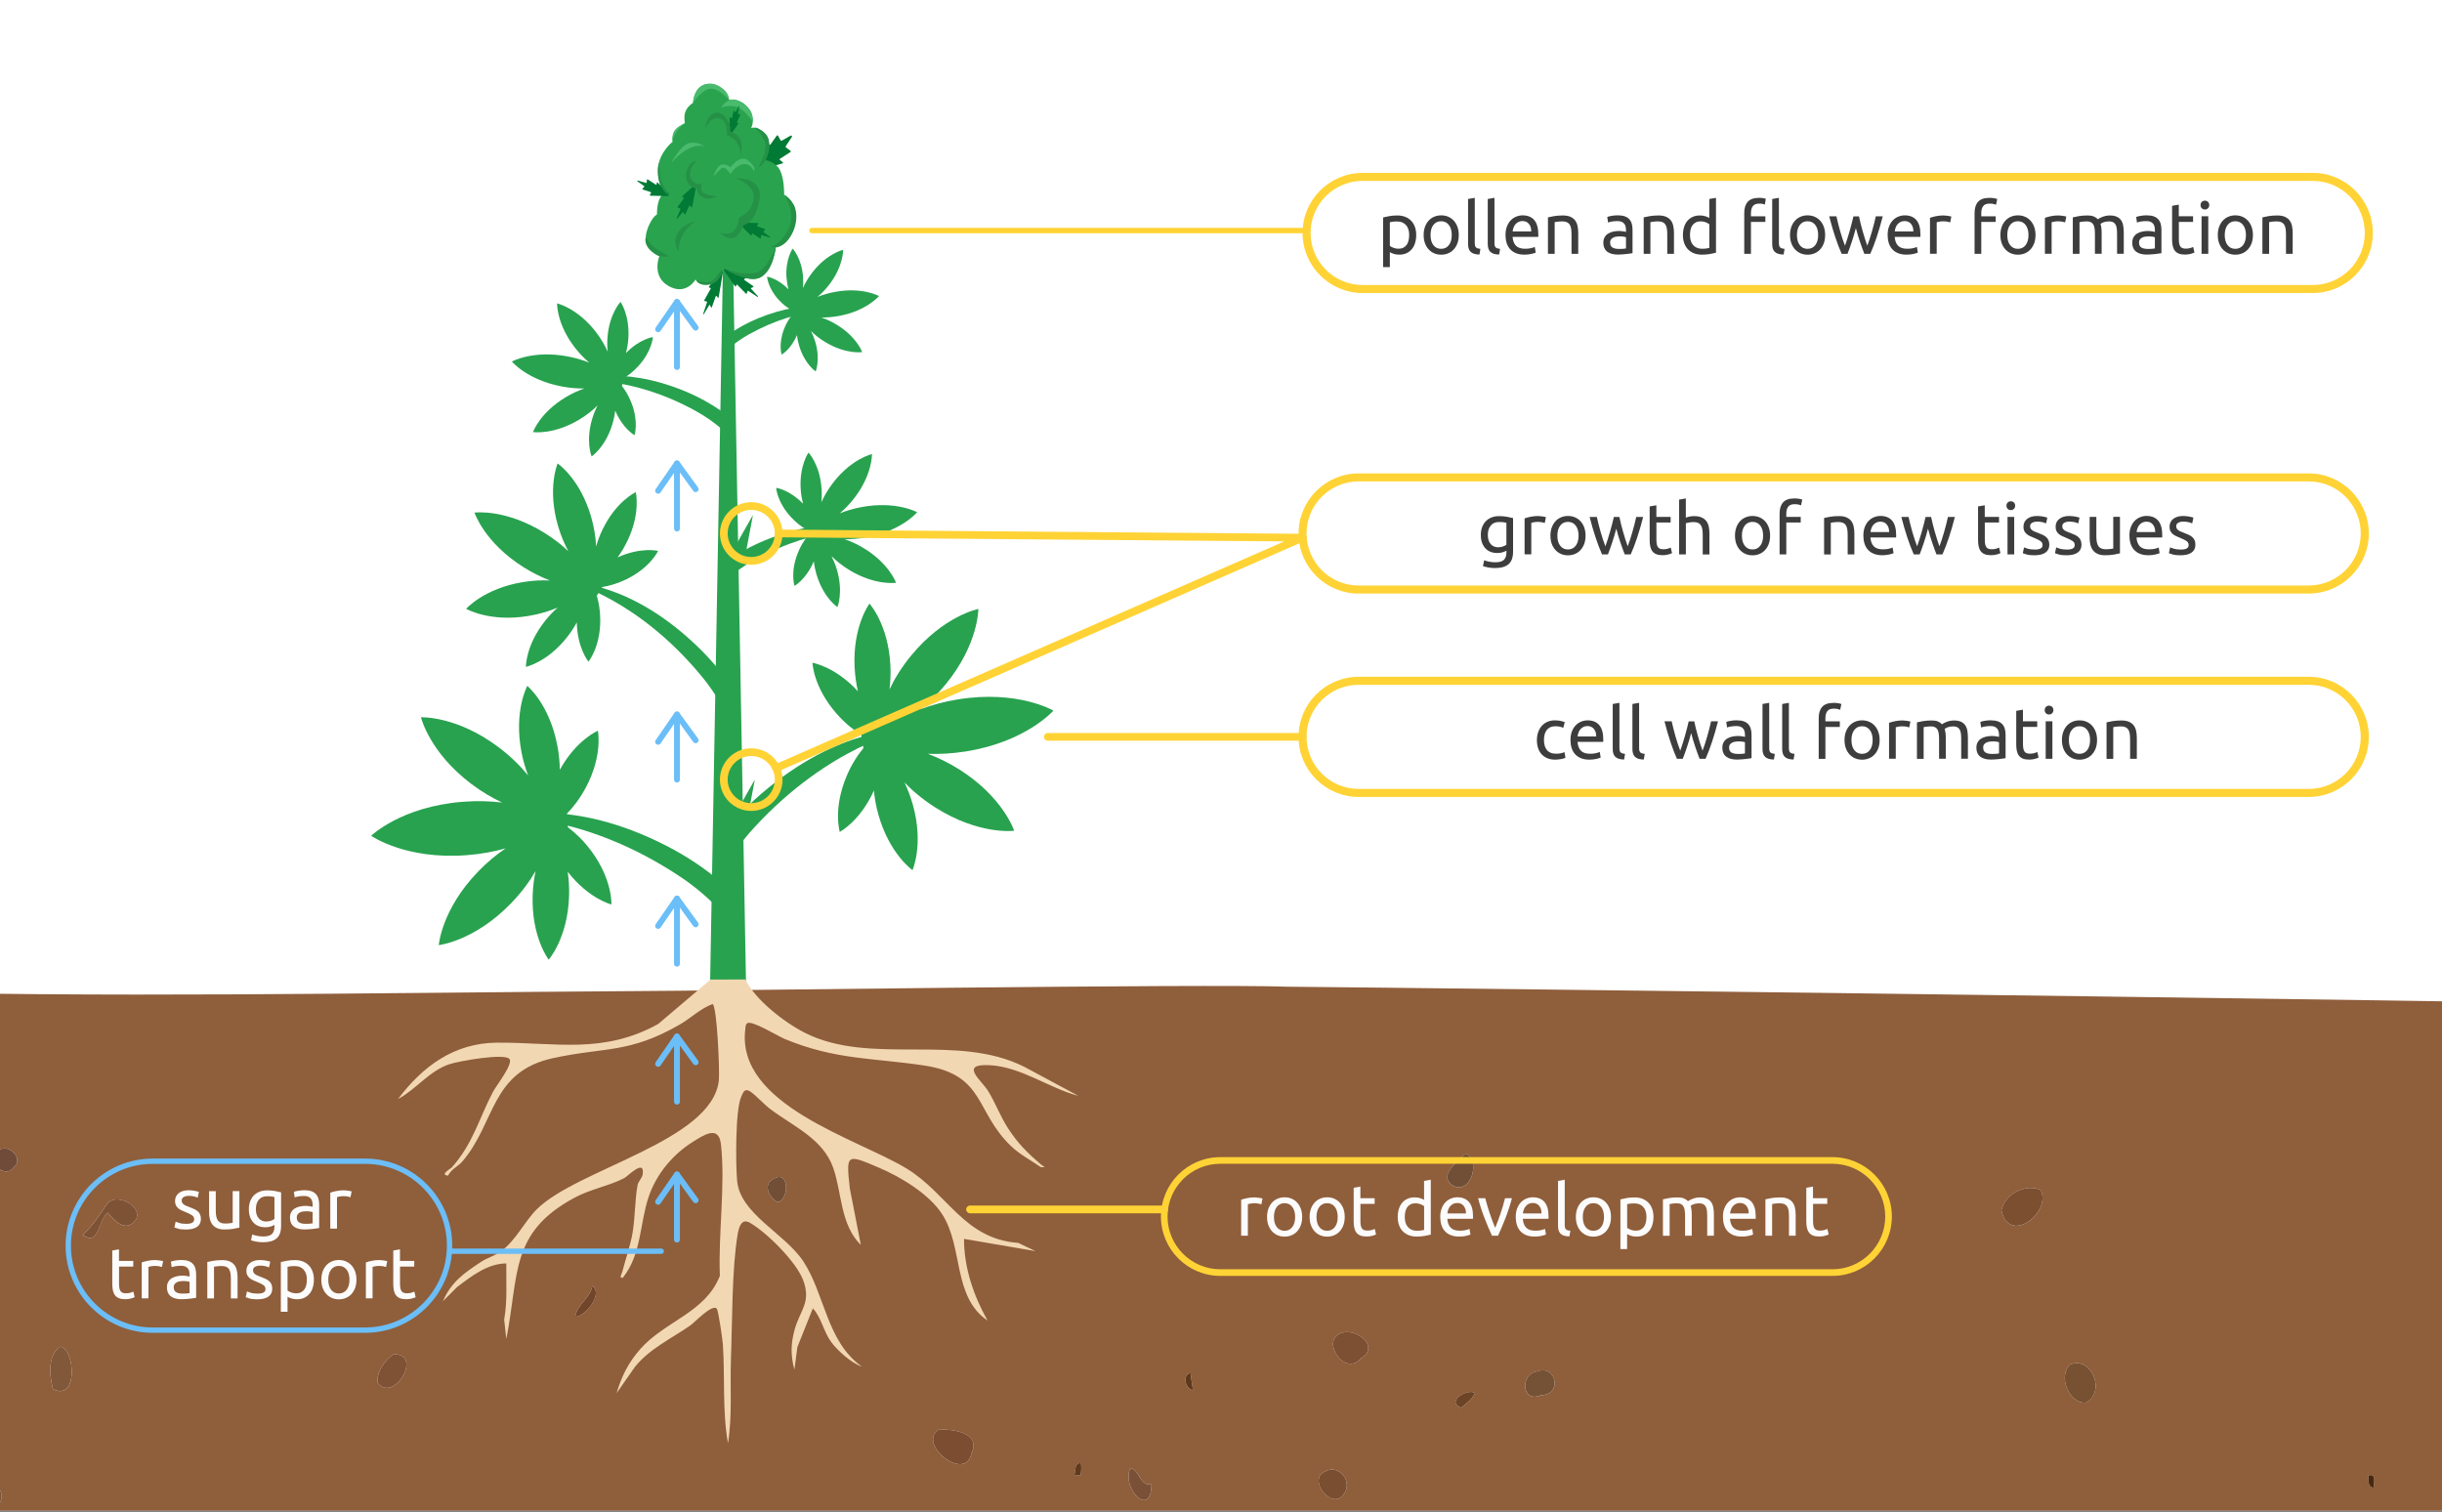 <?xml version="1.0" encoding="UTF-8"?>
<svg id="_Слой_1" data-name="Слой 1" xmlns="http://www.w3.org/2000/svg" width="630" height="390" xmlns:xlink="http://www.w3.org/1999/xlink" viewBox="0 0 630 390">
  <rect x="0" y="0" width="630" height="390" fill="#333333" stroke="none"/>
  <defs>
    <style>
      .cls-1 {
        fill: none;
      }

      .cls-2 {
        fill: #ffd335;
      }

      .cls-3 {
        fill: #8f5e3b;
      }

      .cls-4 {
        fill: #7a4e30;
      }

      .cls-5 {
        fill: #7d4f33;
      }

      .cls-6 {
        fill: #71452a;
      }

      .cls-7 {
        fill: #7e5235;
      }

      .cls-8 {
        fill: #259146;
      }

      .cls-9 {
        fill: #714f37;
      }

      .cls-10 {
        fill: #79543a;
      }

      .cls-11 {
        fill: #6e4427;
      }

      .cls-12 {
        fill: #4aba6d;
      }

      .cls-13 {
        fill: #3d3d3d;
      }

      .cls-14 {
        fill: #714b3a;
      }

      .cls-15 {
        fill: #28a24f;
      }

      .cls-16 {
        fill: #f2d7b3;
      }

      .cls-17 {
        fill: #714e35;
      }

      .cls-18 {
        fill: #7a5136;
      }

      .cls-19 {
        fill: #fff;
      }

      .cls-20 {
        fill: #755135;
      }

      .cls-21 {
        fill: #007a34;
      }

      .cls-22 {
        fill: #775131;
      }

      .cls-23 {
        fill: #82583a;
      }

      .cls-24 {
        fill: #7f5135;
      }

      .cls-25 {
        fill: #5f381b;
      }

      .cls-26 {
        fill: #48290e;
      }

      .cls-27 {
        fill: #613a1d;
      }

      .cls-28 {
        fill: #fcfcfc;
      }

      .cls-29 {
        fill: #6bbef7;
      }

      .cls-30 {
        fill: #7c4d30;
      }

      .cls-31 {
        clip-path: url(#clippath);
      }

      .cls-32 {
        fill: #2aa34f;
      }

      .cls-33 {
        fill: #7b4f30;
      }
    </style>
    <clipPath id="clippath">
      <rect class="cls-1" width="630" height="389.75"/>
    </clipPath>
  </defs>
  <rect class="cls-19" width="630" height="389.75"/>
  <g class="cls-31">
    <g>
      <path class="cls-3" d="M-448.12,392.39s0-87.83,0-131.51c22.51,3.99,45.45,21.3,68.53,9.94,13.06-5.77,26.73-10.44,40.73-10.07,31.98,1,63.58,6.67,95.42,9.95,20.13,1.27,40.18-2.42,60.29-3.02,47.43-1.67,94.45-10.83,141.88-12.08,67.95,1.94,135.96.54,203.94.11,18.79-.04,148.03-1.93,169.64-1.14,21.37.14,390.09,4.39,424.07,6.32-.03,43.82.02,87.69,0,131.51H-448.12ZM-129.04,295.56c-4.15.5-7.79,8.21-1.94,8.92,6.3,2.33,8.17-8.21,1.94-8.92ZM-326.85,304.63c4.16,1.23,11.58-9.98,5.38-7.77-4.8-3.27-5.88,4.53-5.38,7.77ZM-.27,296.7c-4.17,1.86,1.27,8,3.82,4.46,2.72-2.23-1.22-6.15-3.82-4.46ZM374.58,305.73c4.53,3.07,7.72-6.01,3.56-8.12-1.95,1.91-7.06,5.54-3.56,8.12ZM-267.2,301.68c-4.11,4.12-1.14,9.93,3.06,12.58,5.18-3.67,2.35-10.87-3.06-12.58ZM199.81,304.04c-3.18,1.27-1.53,4.89.77,6.1,3-.45,3.14-8.26-.77-6.1ZM516.34,312.22c1.84,9.14,13,.7,10.15-5.2-3.94-1.74-9.18.97-10.15,5.2ZM-43.55,307.47c-3.89.03-8.19,4.19-4.19,7.47,6.33,7.48,15.97-10.99,4.19-7.47ZM-241.42,309.21c-2.11,2.69,1.17,4.13,2.64,5.9.26-.09.79-.28,1.05-.36.87-2.45-.77-6.03-3.7-5.54ZM27.55,310.73c-1.91,2.74-3.66,5.59-6.23,7.8,4.14,3.37,4.21-4.16,6.48-5.66,1.5,1.75,3.94,4.71,6.45,2.68,4.1-3.33-4.06-8.51-6.71-4.82ZM-291.8,313.3c-.96.24-1.75.9-2.59,1.39-1.81-1.11-2.05-3.77-4.29-4.43-10.46,5.03,8.63,10.74,6.88,3.03ZM-168.66,312.98c-2.52,5.7,9.56,7.9,9.96,2.51-3.16-1.37-6.61-6.2-9.96-2.51ZM-335.47,314.98c-3.21.59-8.17,1.8-7.8,5.97,3.29,3.23,9.42,4.1,13.32,1.44,3.28-3.6-1.7-8.14-5.52-7.41ZM152.8,331.74c-.48,3.23-3.99,4.78-4.38,7.99,2.71-.1,7.28-6,4.38-7.99ZM346.34,343.81c-6.03,1.68.56,11.63,4.73,6.67,4.97-3-.85-7.66-4.73-6.67ZM734.28,345.61c-3.43,1.98-.26,6.43,2.87,6.15,2.54-2.2,1.05-8.18-2.87-6.15ZM-29.78,347.5c-3.08,1.85-5.28,7.75-1.23,9.69,4.3-.26,6.21-9.66,1.23-9.69ZM15.4,347.45c-3.21,2.56-2.61,7.48-1.74,10.93,6.74,3.4,5.61-10.88,1.74-10.93ZM708.58,348.23c-4.72.73-2.62,7,1.49,5.94,5.26-.6,3.47-8.39-1.49-5.94ZM101.45,349.44c-2.25,1.63-4.32,4.43-4.05,7.33,4.28,5.41,11.92-7.78,4.05-7.33ZM534.07,352.04c-3.28,2.99-.24,10.24,4.08,9.84,5.27-2.88,1.41-12.05-4.08-9.84ZM396.54,353.83c-4.51.7-3.96,8.33.98,6.13,5.6,0,4.06-8.03-.98-6.13ZM307.78,358.69c-.24-1.48-.46-2.95-.62-4.42-2.29.45-1.39,4.02.62,4.42ZM-432.88,355.68c-1.93,1.11-6.49,3.9-3.1,5.98,3.06.67,9.61-7.76,3.1-5.98ZM-264.63,359.4c1.23,2.52,6.05,1.45,7.45-.68-1.58-2.31-5.42-.4-7.45.68ZM376.88,363.24c1.38-1.07,2.99-2.2,3.64-3.86-1.99-1.21-7.6,2.18-3.64,3.86ZM-168.9,366.67c2.13,3.19,2.08,14.26,8.81,8.87-3.88-3.52,4.04-10.2-3.61-5.56-1.8-.84-3.11-3.94-5.2-3.31ZM-86.43,366.09c-4.86,4.92,4.97,13.36,6.93,5.14-1.43-2.48-4.63-3.5-6.93-5.14ZM-122.1,369.11c-5.48.04-10.23,6.77-4.78,10.54,4.71.73,14.43-11.19,4.78-10.54ZM242.1,368.88c-5.51,3.7,7.01,13.77,8.54,6.05,2.54-5.34-4.95-6.32-8.54-6.05ZM659.56,374.22c2.88-.3,5.75-.58,8.66-.46-.28-6.68-8.62-4.65-8.66.46ZM277.19,380.53c.4.01,1.22.03,1.63.04.18-1.02.17-2.05.08-3.05-1.71-.23-1.42,1.88-1.7,3.01ZM291.58,378.83c-2.31,5.33,5.46,13.07,5.48,4.12-3.18.51-3.01-3.97-5.48-4.12ZM341.93,379.59c-4.83,1.98,1.7,10.3,4.68,5.95,2.55-3.09-1.01-7.84-4.68-5.95ZM-57.23,385.1c-.48-1.45-.85-2.94-1.07-4.44-2.5.57-.21,3.64,1.07,4.44ZM611.02,380.68c-.07,1.04-.16,3.11,1.29,3.13.11-1.23.81-3.81-1.29-3.13ZM-283.68,381.2c-.21.85-.19,1.71.06,2.56.6.28,1.21.53,1.85.75.99-.75,1.09-2.12.65-3.19-.84-.29-1.69-.33-2.56-.12ZM-343.71,382.66c-5.64-.16-4.63,7.11.45,6.84,5.46,1.07,4.56-8.36-.45-6.84ZM-24.84,382.56c.33,1.23,1.23,2.24,2.52,2.52,0-1.36-1.09-2.7-2.52-2.52ZM-4.68,389.28c3.84,2.3,7.43-4.42,3.2-5.8-3.49-1.51-5.63,3.48-3.2,5.8Z"/>
      <path class="cls-14" d="M-.27,296.7c2.59-1.7,6.54,2.23,3.82,4.46-2.54,3.54-7.99-2.6-3.82-4.46Z"/>
      <path class="cls-9" d="M374.58,305.72c-3.5-2.58,1.61-6.2,3.56-8.12,4.16,2.1.97,11.19-3.56,8.12Z"/>
      <path class="cls-17" d="M199.81,304.03c3.91-2.15,3.77,5.65.77,6.1-2.3-1.21-3.95-4.83-.77-6.1Z"/>
      <path class="cls-33" d="M516.34,312.22c.97-4.23,6.2-6.94,10.15-5.2,2.85,5.9-8.31,14.33-10.15,5.2Z"/>
      <path class="cls-7" d="M27.55,310.73c2.64-3.7,10.81,1.49,6.71,4.82-2.51,2.03-4.95-.94-6.45-2.68-2.27,1.5-2.34,9.03-6.48,5.66,2.57-2.2,4.31-5.06,6.23-7.8Z"/>
      <path class="cls-6" d="M152.8,331.74c2.91,1.99-1.66,7.89-4.38,7.99.38-3.21,3.9-4.75,4.38-7.99Z"/>
      <path class="cls-5" d="M346.34,343.81c3.88-.99,9.71,3.67,4.73,6.67-4.18,4.96-10.76-4.99-4.73-6.67Z"/>
      <path class="cls-23" d="M15.4,347.44c3.87.05,5,14.33-1.74,10.93-.87-3.45-1.47-8.37,1.74-10.93Z"/>
      <path class="cls-24" d="M101.45,349.44c7.87-.45.23,12.73-4.05,7.33-.27-2.89,1.8-5.7,4.05-7.33Z"/>
      <path class="cls-22" d="M534.07,352.04c5.49-2.21,9.35,6.97,4.08,9.84-4.32.4-7.36-6.86-4.08-9.84Z"/>
      <path class="cls-20" d="M396.54,353.82c5.04-1.9,6.58,6.14.98,6.13-4.93,2.2-5.49-5.44-.98-6.13Z"/>
      <path class="cls-25" d="M307.78,358.68c-2.01-.4-2.9-3.97-.62-4.42.16,1.47.37,2.94.62,4.42Z"/>
      <path class="cls-11" d="M376.88,363.23c-3.96-1.68,1.65-5.07,3.64-3.86-.65,1.66-2.26,2.79-3.64,3.86Z"/>
      <path class="cls-30" d="M242.1,368.87c3.6-.26,11.09.71,8.54,6.05-1.54,7.72-14.05-2.35-8.54-6.05Z"/>
      <path class="cls-27" d="M277.19,380.52c.28-1.13,0-3.23,1.7-3.01.09,1,.1,2.03-.08,3.05-.41-.01-1.22-.03-1.63-.04Z"/>
      <path class="cls-18" d="M291.58,378.83c2.47.16,2.3,4.64,5.48,4.12-.02,8.94-7.79,1.21-5.48-4.12Z"/>
      <path class="cls-4" d="M341.93,379.59c3.67-1.89,7.23,2.86,4.68,5.95-2.99,4.36-9.52-3.97-4.68-5.95Z"/>
      <path class="cls-26" d="M611.02,380.68c2.1-.68,1.41,1.9,1.29,3.13-1.46-.02-1.36-2.1-1.29-3.13Z"/>
      <path class="cls-10" d="M-4.68,389.28c-2.43-2.32-.29-7.31,3.2-5.8,4.23,1.38.63,8.11-3.2,5.8Z"/>
    </g>
    <path class="cls-15" d="M188.47,31.47l3.97,221.22c.05,2.55-1.98,4.65-4.53,4.7-2.55.05-4.65-1.98-4.7-4.53-.01,0,3.98-221.33,3.97-221.39,0-.35.3-.64.65-.63.35,0,.62.29.63.63h0Z"/>
    <path class="cls-15" d="M143.77,192.29c-2.05-10.68-7.73-15.33-7.73-15.33,0,0-3.55,6.43-1.5,17.11.43,2.25,1.04,4.24,1.71,6-1.9-2.33-4.37-4.83-7.55-7.24-10.88-8.21-20.09-7.77-20.09-7.77,0,0,2.1,8.97,12.98,17.19,2.78,2.1,5.48,3.65,7.95,4.8-2.99-.36-6.38-.48-10.14-.19-15.92,1.24-23.64,8.77-23.64,8.77,0,0,8.8,6.24,24.72,5,3.76-.29,7.08-.94,9.99-1.76-2.27,1.52-4.69,3.47-7.11,5.98-9.48,9.8-10.16,18.99-10.16,18.99,0,0,9.16-.99,18.64-10.79,2.78-2.87,4.83-5.72,6.34-8.32-.39,1.84-.68,3.9-.76,6.19-.37,10.86,4.13,16.67,4.13,16.67,0,0,4.89-5.48,5.26-16.34.08-2.34-.07-4.44-.35-6.33,5.45,7,11.27,8.43,11.27,8.43,0,0,.36-6.32-5.22-13.84-2.01-2.71-4.11-4.66-5.99-6.07l-.27-3.51c1.64-1.68,3.41-3.94,4.98-6.92,4.34-8.29,3.01-14.48,3.01-14.48,0,0-5.53,2.32-9.82,10.08-.02-1.91-.2-4.02-.64-6.31Z"/>
    <path class="cls-15" d="M202.91,71.79c-.36-4.93,1.59-7.65,1.59-7.65,0,0,2.32,2.41,2.68,7.34.08,1.04.05,1.99-.04,2.84.56-1.25,1.35-2.64,2.46-4.07,3.81-4.9,7.91-5.79,7.91-5.79,0,0,.14,4.19-3.67,9.09-.97,1.25-1.98,2.25-2.93,3.05,1.27-.51,2.75-.96,4.43-1.28,7.14-1.34,11.43,1.06,11.43,1.06,0,0-3.13,3.78-10.27,5.12-1.68.32-3.22.42-4.6.41,1.18.4,2.47.97,3.83,1.79,5.32,3.19,6.71,7.14,6.71,7.14,0,0-4.14.65-9.46-2.54-1.56-.93-2.8-1.94-3.77-2.91.39.76.76,1.63,1.07,2.63,1.45,4.73.15,7.81.15,7.81,0,0-2.8-1.83-4.24-6.56-.31-1.02-.49-1.96-.59-2.82-1.57,3.72-3.95,5.04-3.95,5.04,0,0-.9-2.73.66-6.7.56-1.43,1.26-2.53,1.91-3.37l-.29-1.58c-.92-.54-1.96-1.33-3-2.45-2.89-3.13-3.03-6.01-3.03-6.01,0,0,2.7.36,5.51,3.27-.22-.84-.39-1.79-.47-2.85Z"/>
    <path class="cls-15" d="M187.95,86.3c2.17-1.53,4.68-2.95,7.62-4.17,13.55-5.59,21.95-2.1,21.95-2.1,0,0-10.72-1.3-24.23,6.19-2.11,1.17-3.91,2.48-5.46,3.85.31-1.23.36-2.53.13-3.77Z"/>
    <path class="cls-15" d="M162.09,87.52c.45-6.21-2-9.63-2-9.63,0,0-2.92,3.03-3.37,9.24-.1,1.31-.06,2.5.05,3.57-.7-1.57-1.7-3.32-3.1-5.13-4.8-6.16-9.95-7.29-9.95-7.29,0,0-.17,5.27,4.62,11.44,1.23,1.57,2.49,2.83,3.68,3.84-1.6-.64-3.46-1.21-5.58-1.61-8.99-1.68-14.38,1.33-14.38,1.33,0,0,3.94,4.76,12.93,6.44,2.12.4,4.06.53,5.78.51-1.48.5-3.11,1.22-4.82,2.25-6.7,4.01-8.44,8.99-8.44,8.99,0,0,5.21.81,11.91-3.2,1.96-1.18,3.52-2.45,4.74-3.66-.49.96-.96,2.05-1.34,3.31-1.82,5.95-.19,9.83-.19,9.83,0,0,3.52-2.3,5.34-8.26.39-1.28.62-2.47.75-3.55,1.97,4.68,4.98,6.34,4.98,6.34,0,0,1.14-3.44-.83-8.43-.71-1.8-1.58-3.19-2.41-4.25l.37-1.98c1.15-.68,2.47-1.67,3.78-3.09,3.63-3.94,3.82-7.56,3.82-7.56,0,0-3.4.46-6.93,4.11.27-1.06.49-2.25.59-3.58Z"/>
    <path class="cls-15" d="M186.29,106.18c-2.73-1.92-5.89-3.72-9.59-5.25-17.06-7.04-27.62-2.64-27.62-2.64,0,0,13.5-1.64,30.5,7.79,2.65,1.47,4.92,3.12,6.88,4.84-.39-1.55-.45-3.18-.16-4.74Z"/>
    <path class="cls-15" d="M206.58,126.4c-.45-6.21,2-9.63,2-9.63,0,0,2.92,3.03,3.37,9.24.1,1.31.06,2.5-.05,3.57.7-1.57,1.7-3.32,3.1-5.13,4.8-6.16,9.95-7.29,9.95-7.29,0,0,.17,5.27-4.62,11.44-1.23,1.57-2.49,2.83-3.68,3.84,1.6-.64,3.46-1.21,5.58-1.61,8.99-1.68,14.38,1.33,14.38,1.33,0,0-3.94,4.76-12.93,6.44-2.12.4-4.06.53-5.78.51,1.48.5,3.11,1.22,4.82,2.25,6.7,4.01,8.44,8.99,8.44,8.99,0,0-5.21.81-11.91-3.2-1.96-1.18-3.52-2.45-4.74-3.66.49.96.96,2.05,1.34,3.31,1.82,5.95.19,9.83.19,9.83,0,0-3.52-2.3-5.34-8.26-.39-1.28-.62-2.47-.75-3.55-1.97,4.68-4.98,6.34-4.98,6.34,0,0-1.14-3.44.83-8.43.71-1.8,1.58-3.19,2.41-4.25l-.37-1.98c-1.15-.68-2.47-1.67-3.78-3.09-3.63-3.94-3.82-7.56-3.82-7.56,0,0,3.4.46,6.93,4.11-.27-1.06-.49-2.25-.59-3.58Z"/>
    <path class="cls-15" d="M187.75,144.66c2.73-1.92,5.89-3.72,9.59-5.25,17.06-7.04,27.62-2.64,27.62-2.64,0,0-13.5-1.64-30.5,7.79-2.65,1.47-4.92,3.12-6.88,4.84.39-1.55.45-3.18.16-4.74Z"/>
    <path class="cls-15" d="M185.59,227.23c-3.84-3.21-8.34-6.29-13.69-9.03-24.62-12.64-40.95-7.38-40.95-7.38,0,0,20.37-.77,44.61,15.42,3.78,2.53,6.97,5.27,9.68,8.09-.39-2.36-.27-4.81.35-7.11Z"/>
    <path class="cls-15" d="M220.47,172.18c-.51-10.68,3.84-16.44,3.84-16.44,0,0,4.88,5.32,5.4,16,.11,2.25,0,4.29-.24,6.13,1.27-2.67,3.05-5.63,5.54-8.67,8.49-10.37,17.39-12.09,17.39-12.09,0,0,.07,9.06-8.42,19.43-2.17,2.65-4.39,4.76-6.49,6.43,2.78-1.03,5.99-1.94,9.64-2.53,15.5-2.5,24.63,2.9,24.63,2.9,0,0-6.96,8-22.46,10.51-3.66.59-6.99.74-9.95.64,2.52.93,5.29,2.23,8.18,4.06,11.33,7.17,14.11,15.79,14.11,15.79,0,0-8.98,1.18-20.31-5.99-3.32-2.1-5.94-4.35-7.99-6.48.8,1.67,1.55,3.57,2.16,5.74,2.87,10.3-.09,16.88-.09,16.88,0,0-5.94-4.1-8.82-14.4-.62-2.21-.96-4.26-1.13-6.13-3.58,7.96-8.81,10.67-8.81,10.67,0,0-1.81-5.95,1.78-14.43,1.29-3.05,2.85-5.41,4.32-7.18l-.55-3.42c-1.95-1.22-4.17-2.97-6.36-5.46-6.07-6.92-6.23-13.14-6.23-13.14,0,0,5.82.93,11.72,7.35-.42-1.83-.74-3.88-.85-6.18Z"/>
    <path class="cls-15" d="M161.81,139.68c3.55-7.35,2.21-12.7,2.21-12.7,0,0-5.02,2.28-8.57,9.64-.75,1.55-1.28,3.02-1.66,4.38-.1-2.26-.47-4.87-1.31-7.74-2.88-9.83-8.62-13.68-8.62-13.68,0,0-2.75,6.35.12,16.17.74,2.51,1.67,4.65,2.64,6.46-1.64-1.56-3.63-3.15-6.03-4.65-10.15-6.38-18.18-5.31-18.18-5.31,0,0,2.51,7.7,12.66,14.09,2.39,1.51,4.69,2.61,6.8,3.42-2.05-.1-4.38,0-6.97.42-10.1,1.66-14.63,6.89-14.63,6.89,0,0,5.96,3.51,16.07,1.85,2.96-.49,5.47-1.29,7.55-2.17-1.06.93-2.16,2.04-3.23,3.39-5.09,6.38-4.98,11.9-4.98,11.9,0,0,5.4-1.11,10.49-7.49,1.09-1.37,1.95-2.71,2.63-3.97.15,6.66,3.01,10.13,3.01,10.13,0,0,3.04-3.65,3.05-10.68,0-2.53-.39-4.65-.89-6.34l1.41-2.24c1.74-.28,3.82-.84,6.1-1.94,6.33-3.05,8.3-7.38,8.3-7.38,0,0-4.37-1.08-10.44,1.67.84-1.16,1.68-2.51,2.44-4.09Z"/>
    <path class="cls-15" d="M189.18,177.88c-2.4-3.66-5.39-7.37-9.17-11.02-17.4-16.81-32.4-16.54-32.4-16.54,0,0,17.25,4.51,33.43,24.2,2.53,3.07,4.5,6.17,6.05,9.22.27-2.08.99-4.1,2.09-5.86Z"/>
    <path class="cls-15" d="M185.27,216.72c2.93-3.96,6.51-7.94,10.98-11.8,20.59-17.79,37.42-16.54,37.42-16.54,0,0-19.65,3.99-39.05,25.08-3.03,3.29-5.44,6.65-7.37,9.98-.18-2.35-.85-4.66-1.98-6.71Z"/>
    <g>
      <path class="cls-21" d="M195.71,42.85l1.67-6.61c.03-.12.21-.09.31.05l.73.96c.09.12.24.16.3.08l1.71-2.38c.06-.09.24-.02.32.13l.6,1.08c.07.12.21.2.3.15l2.36-1.34c.14-.08.4.19.31.32l-1.64,2.49c-.05.07,0,.2.11.28l1.1.82c.13.09.17.26.09.31l-2.82,1.81c-.08.05-.04.21.08.31l.64.5c.14.11.17.29.06.32l-5.33,1.54c-.06.02-.13,0-.2-.07l-.61-.53c-.08-.07-.12-.17-.11-.24Z"/>
      <path class="cls-32" d="M179.47,72.09s-2.42,4.25-6.95,1.73-2.42-7.76-2.42-7.76c0,0-2.43-.83-3.31-3.32-.89-2.49,1.36-6.29,2.03-6.87l.67-.58s-.08-2.53.75-4.14c.83-1.61,1.2-1.65,1.2-1.65,0,0-2.01-2.08-1.68-6.16s3.73-6.74,3.73-6.74c0,0-.03-1.54.42-2.55s2.77-2.28,2.77-2.28c0,0-.41-2.07.34-3.39s1.78-1.84,1.78-1.84c0,0,.02-3.04,2.31-4.43,2.29-1.4,5.36.63,6,1.83s1.01,1.83,1.01,1.83c0,0,2.93-.6,4.99,2.19,2.06,2.79.66,5.05.66,5.05,0,0,1.63-.64,3.75,1.73,2.11,2.38-.03,6.58-.03,6.58,0,0,2.79.39,3.85,2.82,1.06,2.43.96,6.14.96,6.14,0,0,4.2,2.31,2.64,7.9-1.56,5.59-4.77,5.67-4.77,5.67,0,0-.64,5.62-3.86,7.61-3.22,1.99-9.76-2.33-9.76-2.33,0,0-.51,3.34-3.44,4.05-2.93.71-3.62-1.09-3.62-1.09Z"/>
      <path class="cls-8" d="M175.07,64.85s-1.64-1.9-.38-4.47,4.79-3.35,4.79-3.35c0,0-4.41,2.58-4.4,7.82Z"/>
      <path class="cls-8" d="M198.69,63.64s2.61.88,4.76-1.93c2.42-3.18,2.38-7.13,1.24-9.04-1.15-1.91-2.41-2.4-2.41-2.4,0,0,3.41,4.88.97,9.15-2.45,4.26-4.55,4.22-4.55,4.22Z"/>
      <path class="cls-8" d="M166.58,61.3s-.86,2.38,2.89,4.49c1.38.78,3.2.35,3.2.35,0,0-1.32-.83-2.85-1.62-1.53-.79-3.23-3.22-3.23-3.22Z"/>
      <path class="cls-8" d="M195.66,43.13s1.7-.42,2.43-3.46c.73-3.05.3-4.66-1.38-5.85-1.69-1.19-2.03-.86-2.03-.86,0,0,2.92,2.53,2.8,4.91s-1.82,5.26-1.82,5.26Z"/>
      <path class="cls-12" d="M178.79,26.54s.19-3.37,2.31-4.43,3.88-.48,5.5.86,1.5,2.81,1.5,2.81c0,0-2.68-3.18-4.95-2.87s-4.36,3.64-4.36,3.64Z"/>
      <path class="cls-12" d="M173.52,36.93s-.28-1.49.2-2.62c.48-1.13,1.23-1.62,2.1-2.08l.86-.46s-3.23,2.34-3.16,5.16Z"/>
      <path class="cls-12" d="M185.99,27.81s1.82-3.23,4.6-1.78c2.79,1.46,3.44,2.95,3.53,4.14l.09,1.19s-2.46-3.63-4.67-3.92c-2.2-.29-3.55.37-3.55.37Z"/>
      <path class="cls-12" d="M173.14,42.04s2.58-4.77,4.77-5.16c2.19-.4,3.89.92,3.89.92,0,0-3.44-1.65-8.66,4.24Z"/>
      <path class="cls-12" d="M184.05,45.51s.93-3.01,2.33-3.07c1.4-.06,2.05.77,2.05.77,0,0,2.51-3.61,4.71-1.71,2.2,1.91,1.31,2.63,1.31,2.63,0,0-.66-2.06-2.71-1.75s-3.3,2.56-3.3,2.56c0,0-1.37-2.29-2.3-1.54-.93.75-2.08,2.1-2.08,2.1Z"/>
      <path class="cls-21" d="M179.57,48.18l-1.01,5.26c-.02.09-.12.13-.18.06l-.41-.46c-.05-.06-.14-.04-.17.03l-1,2.24c-.04.08-.14.09-.18.01l-.33-.59c-.04-.07-.12-.07-.17-.02l-1.36,1.71c-.08.1-.23,0-.17-.14l.96-2.3c.03-.07,0-.15-.06-.17l-.62-.24c-.07-.03-.1-.13-.05-.2l1.62-2.19c.05-.06.03-.16-.04-.19l-.36-.15c-.08-.03-.09-.15-.03-.21l3.06-2.79s.08-.03.11-.01l.34.19s.07.08.06.14Z"/>
      <path class="cls-21" d="M172.41,50.59l-4.67-.1c-.08,0-.13-.11-.09-.19l.31-.55c.04-.07,0-.16-.06-.18l-2.1-.68c-.08-.03-.1-.14-.04-.21l.44-.49c.05-.06.04-.15-.02-.19l-1.71-1.2c-.1-.07-.04-.26.08-.22l2.14.62c.06.02.12-.03.13-.1l.09-.75c.01-.09.09-.13.16-.09l2.17,1.4c.06.04.15,0,.16-.09l.06-.44c.01-.09.11-.14.17-.07l2.95,2.9s.04.08.03.12l-.09.42c-.01.06-.06.09-.11.09Z"/>
      <path class="cls-21" d="M188.25,34.37l-.02-4.03c0-.07.07-.12.12-.08l.37.25s.11,0,.12-.06l.4-1.83c.02-.07.09-.09.13-.04l.33.36s.1.03.12-.02l.75-1.51c.05-.09.17-.04.15.06l-.36,1.86c-.01.05.02.11.07.11l.49.06c.06,0,.09.08.06.13l-.87,1.91c-.03.06,0,.13.06.13l.29.04c.06,0,.09.09.05.15l-1.83,2.62s-.05.04-.08.03l-.28-.07s-.06-.05-.06-.09Z"/>
      <path class="cls-21" d="M191.15,57.41l4.38.14c.08,0,.12.1.08.18l-.29.52c-.04.06,0,.15.06.17l1.96.66c.07.02.1.13.04.19l-.41.46c-.05.05-.04.14.02.18l1.6,1.14c.1.07.03.24-.08.21l-2-.6c-.06-.02-.12.03-.12.1l-.09.7c0,.08-.09.12-.15.08l-2.03-1.33c-.06-.04-.14,0-.15.08l-.06.41c-.01.09-.11.13-.16.07l-2.75-2.75s-.04-.07-.03-.12l.09-.39c.01-.05.05-.09.1-.09Z"/>
      <path class="cls-8" d="M185.04,50.63s-2.29,1.4-4.02.12-1.02-2.01-1.02-2.01c0,0-2.19-.12-2.84-2.28-.65-2.17.53-3.78,1.22-4.4.7-.62,1.4-.57,1.4-.57,0,0-1.28.92-1.69,2.86-.41,1.94,1.25,2.95,1.76,3.1s1.19-.08,1.19-.08c0,0-.62,2.02.77,2.58,1.39.56,3.24.67,3.24.67Z"/>
      <path class="cls-8" d="M181.96,33.29s.14-3.67,2.59-4.17c2.44-.5,3.74,3,3.83,3.56s-.04,1.2-.04,1.2c0,0,1.8.51,2.55,1.84.74,1.33.3,4.26.3,4.26,0,0-.54-3.39-2.12-4.28l-1.58-.89s.31-2.59-.92-3.68c-1.23-1.09-3.28-1.01-4.61,2.15Z"/>
      <path class="cls-8" d="M185.65,60.07s2.15,1.89,3.64,1.33c1.49-.57,2.59-3.36,2.59-3.36,0,0,2.03-.34,3.1-3.21,1.07-2.86,1.71-5.46-.11-7.35-1.82-1.89-5.17-1.42-5.17-1.42,0,0,2.22.33,4.03,2.63.95,1.21,1.05,3.17-.37,5.34-.78,1.18-2.67,2.09-2.67,2.09,0,0-.2,2.41-1.44,3.52-1.24,1.11-3.6.43-3.6.43Z"/>
      <path class="cls-21" d="M186.49,70.28l-1.08,6.41c-.02.11-.12.18-.18.11l-.4-.45c-.05-.06-.13-.02-.17.07l-1.02,2.85c-.04.11-.14.14-.18.05l-.32-.62c-.04-.07-.12-.06-.17.02l-1.37,2.3c-.08.14-.23.04-.17-.12l.98-2.91c.03-.08,0-.17-.06-.19l-.61-.15c-.07-.02-.09-.13-.04-.22l1.64-2.92c.05-.09.03-.2-.04-.22l-.36-.11c-.08-.02-.09-.16-.03-.24l3.07-3.92s.08-.06.11-.04l.18-.44s.22.67.21.73Z"/>
      <path class="cls-21" d="M186.99,69.37l5.39,2.06c.09.04.13.16.07.22l-.45.39c-.06.05-.04.15.04.2l2.29,1.58c.09.06.09.18.02.22l-.58.27c-.07.03-.07.13-.01.19l1.75,1.91c.11.12,0,.26-.13.18l-2.34-1.55c-.07-.04-.15-.03-.17.04l-.23.67c-.03.08-.13.09-.2.02l-2.24-2.3c-.07-.07-.17-.06-.2.01l-.15.39c-.03.08-.15.08-.21,0l-2.88-4.08s-.04-.09-.02-.13l.12-.24s.08-.06.14-.04Z"/>
      <path class="cls-8" d="M186.53,69.13s3.7,2.59,7.5,2.85c3.79.26,5.18-4.16,5.53-5.48.35-1.32.59-2.65.59-2.65,0,0-2.47,5.71-4.7,6.35-4.21,1.21-8.91-1.08-8.91-1.08Z"/>
      <path class="cls-8" d="M179.47,72.09s.58,1.78,3.42,1.37c3.29-.48,3.64-4.32,3.64-4.32,0,0-1.95,3.65-4.07,3.69s-2.99-.73-2.99-.73Z"/>
      <path class="cls-8" d="M169.84,42.66s-.08.62-.08.64c-.02.28-.19,2.96.76,4.75,1.01,1.88,2.3,2.63,2.3,2.63,0,0-2.32-3.35-2.51-5.21s-.3-3.55-.3-3.55l-.16.75Z"/>
    </g>
    <path class="cls-16" d="M183.33,252.71c2.98.07,5.98-.05,8.96,0,2.64,5.35,10.17,11.15,15.45,13.8,17,8.52,39.1-.08,56.6,8.77l13.88,7.46c-7.68-2.04-14.77-7.5-22.91-7.92-8-.41-2.08,3.88-.37,6.69,1.85,3.03,3.17,6.59,5.14,9.62,2.52,3.89,5.05,6.38,8.55,9.38.59.51,1.61.65-.1.62-2.56-1.78-5.46-3.28-7.73-5.46-9.34-8.98-6.61-18.42-22.44-20.78-13.33-1.99-22.85-1.43-35.88-6.82-1.73-.72-8.56-4.92-9.69-4.08-.52.39-.45,1.03-.52,1.59-2.38,19.59,28.95,28.17,41.63,35.91,10.65,6.5,14.78,18.15,28.79,19.18l4.46,2.12-18.45-3.16c0,7.45,2.48,14.67,6.07,21.07-9.02-6.11-6.22-18.84-11.65-27.35-3.36-5.27-10.7-9.68-16.37-12.09-8.36-3.56-8.52-3.7-7.5,5.39l2.84,14.56c-5.3-5.26-4.86-13.28-7.09-19.79-2.62-7.62-10.26-10.74-16.32-15.31-1.65-1.25-3.59-3.45-5.05-4.45s-1.87.04-2.42,1.32c-1.52,3.53-1.43,17.35-1.04,21.66.77,8.6,12.34,13.56,17.11,20.84,5.54,8.46,5.97,20.62,15.06,27.1-2.68-.91-6.23-4.08-7.9-6.33-1.98-2.68-2.55-6.4-4.74-8.69l-3.99,9.99-.76,5.82c-.99-3.6-.95-6.62.03-10.24,1.36-5.06,4.39-7.06,2.23-12.83-1.79-4.77-9.31-12.23-13.68-14.79-2.2-1.29-2.88.96-3.22,2.95-1.52,8.85-1.37,22.63-1.73,32-.28,7.3.39,14.65-.77,21.9-1.49-8.36-.75-17.11-1.32-25.56-.08-1.2-1.18-8.86-1.6-9.21-1.31-1.12-5.59,3.54-6.87,4.43-4.85,3.35-10.37,5.91-14.18,10.59l-4.77,6.83c1.31-4.43,3.04-7.86,6.07-11.33,6.36-7.28,16.84-9.39,20.58-18.95-.46-10.64,1.47-23.64.26-34.02-.58-4.95-4.52-2.25-7.34-.47-5.12,3.23-9.3,8.26-11.27,14.04-2.37,6.97-1.84,14.94-6.71,20.96-1.03.11-.27-.95-.14-1.46.83-3.23,2.08-6.75,2.65-10.01.7-3.97.59-8.46,1.31-12.4.18-1,1.2-1.88,1.33-2.83.57-4.13-3.74.43-4.76.98-3.63,1.94-8.66,2.81-12.85,5.07-16.69,8.98-14.26,19.74-17.58,36.45l-.55-5.03c.86-4.78.49-9.63.55-14.47-4.81,0-8.99,3.29-12.66,6.06l-3.69,3.69c2.13-4.97,5.53-7.32,9.86-10.17,1.6-1.05,3.58-1.57,5.17-2.74,3.79-2.8,6.02-7.66,9.2-10.83,10.49-10.43,45.19-17.56,46.95-33.18.26-2.34-.44-18.95-1.59-19.76-3.07,1.09-5.68,3.69-8.6,5.36-13.06,7.47-19.09,5.68-32.53,8.59-16.21,3.51-14.84,16.63-23.43,26.65-1.12,1.31-2.86,1.96-3.71,3.67-2.23-.23.57-1.67,1.01-2.16,5.45-6.13,6.92-12.45,10.59-19.46.84-1.61,5.23-7.14,4.26-8.45-1.2-1.62-13.28.56-15.59,1.35-5.16,1.76-8.52,6.47-13.17,8.96,6.36-8.46,14.51-14.47,25.55-14.54,15.11-.1,27.31,3.06,41.55-4.81"/>
    <g>
      <path class="cls-13" d="M401.25,195.99c-.78,0-1.47-.12-2.06-.37-.59-.25-1.09-.6-1.49-1.04s-.7-.98-.9-1.59c-.2-.61-.3-1.29-.3-2.04s.11-1.43.33-2.05c.22-.62.52-1.16.92-1.61.4-.45.88-.81,1.46-1.06.58-.25,1.22-.38,1.93-.38.43,0,.87.04,1.3.11.43.08.85.19,1.25.35l-.39,1.47c-.26-.12-.56-.22-.9-.3-.34-.07-.7-.11-1.09-.11-.97,0-1.71.3-2.22.91-.51.61-.77,1.5-.77,2.66,0,.52.06,1,.18,1.43.12.43.3.81.56,1.12.25.31.58.55.98.72.4.17.88.25,1.45.25.46,0,.88-.04,1.25-.13.37-.09.66-.18.88-.28l.24,1.45c-.1.06-.24.12-.43.18-.19.06-.4.11-.63.15-.24.04-.49.08-.75.11-.27.03-.52.05-.77.05Z"/>
      <path class="cls-13" d="M405.16,190.95c0-.86.12-1.6.37-2.24.25-.64.58-1.17.99-1.59s.88-.74,1.42-.95c.53-.21,1.08-.32,1.64-.32,1.3,0,2.3.41,3,1.22.69.81,1.04,2.05,1.04,3.71v.29c0,.12,0,.23-.02.33h-6.62c.07,1,.37,1.77.87,2.29.51.52,1.3.78,2.38.78.61,0,1.12-.05,1.54-.16.42-.11.73-.21.94-.31l.24,1.45c-.21.11-.58.23-1.11.35s-1.13.19-1.8.19c-.84,0-1.57-.13-2.19-.38-.61-.25-1.12-.61-1.52-1.05-.4-.45-.69-.98-.88-1.59-.19-.61-.29-1.29-.29-2.02ZM411.8,190c.01-.78-.18-1.42-.59-1.93-.4-.5-.96-.75-1.67-.75-.4,0-.75.08-1.05.23-.3.16-.56.36-.77.6s-.38.53-.49.86c-.12.32-.2.65-.23.99h4.8Z"/>
      <path class="cls-13" d="M419,195.96c-1.07-.02-1.82-.25-2.27-.69-.45-.43-.67-1.11-.67-2.03v-11.61l1.73-.3v11.63c0,.29.02.52.07.71.05.19.13.33.24.45.11.11.26.2.45.25.19.06.42.1.69.14l-.24,1.45Z"/>
      <path class="cls-13" d="M424.08,195.96c-1.07-.02-1.82-.25-2.27-.69-.45-.43-.67-1.11-.67-2.03v-11.61l1.73-.3v11.63c0,.29.02.52.07.71.05.19.13.33.24.45.11.11.26.2.45.25.19.06.42.1.69.14l-.24,1.45Z"/>
      <path class="cls-13" d="M438.47,195.77c-.35-.89-.72-1.91-1.11-3.06s-.75-2.34-1.07-3.58c-.32,1.24-.68,2.44-1.06,3.58s-.75,2.17-1.1,3.06h-1.51c-.57-1.28-1.13-2.74-1.67-4.37s-1.06-3.41-1.54-5.3h1.86c.12.58.27,1.22.45,1.9.17.68.36,1.36.55,2.05s.39,1.34.61,1.97.41,1.19.6,1.66c.21-.58.42-1.2.62-1.85s.4-1.31.59-1.97c.19-.66.36-1.32.53-1.95.17-.64.31-1.24.44-1.8h1.43c.11.56.25,1.16.41,1.8s.33,1.29.52,1.95c.19.66.38,1.32.59,1.97s.41,1.27.62,1.85c.19-.47.38-1.02.59-1.66.2-.63.41-1.29.6-1.97s.38-1.37.56-2.05c.17-.68.32-1.32.45-1.9h1.79c-.48,1.9-1,3.67-1.54,5.3s-1.1,3.1-1.67,4.37h-1.51Z"/>
      <path class="cls-13" d="M448.15,185.85c.7,0,1.28.09,1.76.27.48.18.86.43,1.15.76.29.33.5.72.62,1.17.12.45.19.95.19,1.5v6.05c-.15.03-.36.06-.62.1-.27.04-.57.08-.9.12s-.7.07-1.09.1c-.39.03-.78.05-1.16.05-.55,0-1.05-.06-1.51-.17s-.86-.29-1.19-.53c-.33-.24-.6-.56-.78-.96-.19-.4-.28-.87-.28-1.43s.11-.99.33-1.38c.22-.38.51-.7.88-.93.37-.24.81-.41,1.3-.52s1.02-.17,1.56-.17c.17,0,.35,0,.54.03.19.02.36.04.53.07.17.03.31.06.44.08.12.03.21.04.26.06v-.48c0-.29-.03-.57-.09-.85-.06-.28-.17-.53-.33-.75-.16-.22-.38-.39-.66-.52-.28-.13-.64-.2-1.09-.2-.57,0-1.07.04-1.5.12-.43.08-.75.17-.96.25l-.2-1.43c.22-.1.59-.2,1.12-.29s1.09-.14,1.69-.14ZM448.29,194.52c.41,0,.77,0,1.09-.03s.58-.05.79-.1v-2.88c-.12-.06-.33-.12-.61-.16-.28-.04-.62-.07-1.01-.07-.26,0-.54.02-.83.06-.29.04-.56.12-.8.23-.24.12-.44.28-.6.48-.16.2-.24.47-.24.81,0,.62.2,1.05.6,1.29.4.24.94.36,1.62.36Z"/>
      <path class="cls-13" d="M457.64,195.96c-1.07-.02-1.82-.25-2.27-.69-.45-.43-.67-1.11-.67-2.03v-11.61l1.73-.3v11.63c0,.29.02.52.07.71.05.19.13.33.24.45.11.11.26.2.45.25.19.06.42.1.69.14l-.24,1.45Z"/>
      <path class="cls-13" d="M462.72,195.96c-1.07-.02-1.82-.25-2.27-.69-.45-.43-.67-1.11-.67-2.03v-11.61l1.73-.3v11.63c0,.29.02.52.07.71.05.19.13.33.24.45.11.11.26.2.45.25.19.06.42.1.69.14l-.24,1.45Z"/>
      <path class="cls-13" d="M472.97,181.33c.51,0,.95.04,1.31.11s.62.14.77.21l-.32,1.49c-.15-.07-.36-.15-.63-.21-.27-.07-.61-.1-1-.1-.81,0-1.37.22-1.69.66-.32.44-.48,1.03-.48,1.78v.84h3.72v1.45h-3.72v8.23h-1.73v-10.55c0-1.24.3-2.2.91-2.88.61-.68,1.56-1.01,2.87-1.01Z"/>
      <path class="cls-13" d="M484.92,190.93c0,.77-.11,1.46-.33,2.08-.22.62-.54,1.15-.94,1.6-.4.45-.88.79-1.44,1.03-.56.24-1.17.36-1.82.36s-1.27-.12-1.82-.36c-.56-.24-1.04-.59-1.44-1.03-.4-.45-.72-.98-.94-1.6-.22-.62-.33-1.31-.33-2.08s.11-1.45.33-2.08c.22-.63.54-1.16.94-1.61.4-.45.88-.79,1.44-1.03.56-.24,1.17-.36,1.82-.36s1.27.12,1.82.36c.56.24,1.04.59,1.44,1.03.4.45.72.98.94,1.61.22.63.33,1.32.33,2.08ZM483.12,190.93c0-1.09-.25-1.96-.74-2.6-.49-.64-1.16-.96-2-.96s-1.51.32-2,.96c-.49.64-.73,1.5-.73,2.6s.24,1.96.73,2.6c.49.64,1.16.96,2,.96s1.51-.32,2-.96c.49-.64.74-1.5.74-2.6Z"/>
      <path class="cls-13" d="M490.93,185.89c.15,0,.32,0,.51.03s.38.04.57.07c.19.03.36.06.51.09.16.03.27.06.34.08l-.3,1.51c-.14-.05-.36-.11-.68-.18s-.72-.1-1.22-.1c-.32,0-.64.03-.96.1s-.52.11-.62.14v8.13h-1.73v-9.27c.41-.15.92-.29,1.53-.42.61-.13,1.29-.2,2.05-.2Z"/>
      <path class="cls-13" d="M494.54,186.37c.4-.1.92-.21,1.57-.32.65-.11,1.41-.17,2.26-.17.62,0,1.14.08,1.56.25.42.17.78.41,1.06.74.09-.06.22-.15.41-.26.19-.11.42-.22.69-.33.27-.11.58-.2.91-.28s.69-.12,1.08-.12c.75,0,1.35.11,1.82.33.47.22.84.52,1.11.92s.45.87.54,1.41c.09.55.14,1.14.14,1.79v5.43h-1.73v-5.06c0-.57-.03-1.06-.08-1.47-.06-.41-.16-.75-.32-1.02-.16-.27-.37-.47-.63-.6-.27-.13-.61-.2-1.03-.2-.58,0-1.06.08-1.44.23-.38.16-.64.29-.77.42.1.32.17.68.22,1.06.05.38.07.79.07,1.21v5.43h-1.73v-5.06c0-.57-.03-1.06-.09-1.47-.06-.41-.17-.75-.33-1.02-.16-.27-.37-.47-.63-.6-.27-.13-.61-.2-1.01-.2-.17,0-.36,0-.56.02s-.39.03-.57.05c-.18.02-.34.04-.49.07-.15.03-.25.04-.3.06v8.17h-1.73v-9.4Z"/>
      <path class="cls-13" d="M513.69,185.85c.7,0,1.28.09,1.76.27.48.18.86.43,1.15.76.29.33.5.72.62,1.17.12.45.19.95.19,1.5v6.05c-.15.03-.36.06-.62.1-.27.04-.57.08-.9.12s-.7.07-1.09.1c-.39.03-.78.05-1.16.05-.55,0-1.05-.06-1.51-.17s-.86-.29-1.19-.53c-.33-.24-.6-.56-.78-.96-.19-.4-.28-.87-.28-1.43s.11-.99.33-1.38c.22-.38.51-.7.88-.93.37-.24.81-.41,1.3-.52s1.02-.17,1.56-.17c.17,0,.35,0,.54.03.19.02.36.04.53.07.17.03.31.06.44.08.12.03.21.04.26.06v-.48c0-.29-.03-.57-.09-.85-.06-.28-.17-.53-.33-.75-.16-.22-.38-.39-.66-.52-.28-.13-.64-.2-1.09-.2-.57,0-1.07.04-1.5.12-.43.08-.75.17-.96.25l-.2-1.43c.22-.1.59-.2,1.12-.29s1.09-.14,1.69-.14ZM513.84,194.52c.41,0,.77,0,1.09-.03s.58-.05.79-.1v-2.88c-.12-.06-.33-.12-.61-.16-.28-.04-.62-.07-1.01-.07-.26,0-.54.02-.83.06-.29.04-.56.12-.8.23-.24.12-.44.28-.6.48-.16.2-.24.47-.24.81,0,.62.2,1.05.6,1.29.4.24.94.36,1.62.36Z"/>
      <path class="cls-13" d="M521.9,186.09h3.67v1.45h-3.67v4.47c0,.48.04.88.11,1.2s.19.57.33.75c.15.18.33.31.56.38.22.08.48.11.78.11.52,0,.94-.06,1.26-.18.32-.12.54-.2.66-.25l.33,1.43c-.17.09-.48.2-.91.33-.43.13-.93.2-1.49.2-.66,0-1.2-.08-1.63-.25-.43-.17-.77-.42-1.03-.75-.26-.33-.44-.75-.55-1.24s-.16-1.06-.16-1.7v-8.64l1.73-.3v3Z"/>
      <path class="cls-13" d="M528.62,184.34c-.31,0-.57-.1-.79-.31-.22-.21-.33-.48-.33-.83s.11-.62.33-.83c.22-.21.48-.31.79-.31s.57.1.79.31c.22.2.33.48.33.83s-.11.62-.33.83c-.22.2-.48.31-.79.31ZM529.49,195.77h-1.73v-9.68h1.73v9.68Z"/>
      <path class="cls-13" d="M541.01,190.93c0,.77-.11,1.46-.33,2.08-.22.62-.54,1.15-.94,1.6-.4.45-.88.79-1.44,1.03-.56.24-1.17.36-1.82.36s-1.27-.12-1.82-.36c-.56-.24-1.04-.59-1.44-1.03-.4-.45-.72-.98-.94-1.6-.22-.62-.33-1.31-.33-2.08s.11-1.45.33-2.08c.22-.63.54-1.16.94-1.61.4-.45.88-.79,1.44-1.03.56-.24,1.17-.36,1.82-.36s1.27.12,1.82.36c.56.24,1.04.59,1.44,1.03.4.45.72.98.94,1.61.22.63.33,1.32.33,2.08ZM539.21,190.93c0-1.09-.25-1.96-.74-2.6-.49-.64-1.16-.96-2-.96s-1.51.32-2,.96c-.49.64-.73,1.5-.73,2.6s.24,1.96.73,2.6c.49.64,1.16.96,2,.96s1.51-.32,2-.96c.49-.64.74-1.5.74-2.6Z"/>
      <path class="cls-13" d="M543.45,186.37c.4-.1.92-.21,1.58-.32.66-.11,1.41-.17,2.27-.17.77,0,1.41.11,1.92.33.51.22.91.52,1.22.91.3.39.52.86.64,1.41s.19,1.15.19,1.81v5.43h-1.73v-5.06c0-.6-.04-1.1-.12-1.53-.08-.42-.21-.76-.4-1.02-.19-.26-.43-.45-.74-.57-.31-.12-.7-.18-1.15-.18-.19,0-.38,0-.58.02s-.39.03-.57.05c-.18.02-.34.04-.48.07-.14.03-.25.04-.31.06v8.17h-1.73v-9.4Z"/>
    </g>
    <g>
      <path class="cls-28" d="M48.01,315.75c.71,0,1.23-.09,1.57-.28.34-.19.51-.48.51-.89s-.17-.76-.5-1c-.34-.25-.89-.53-1.66-.84-.37-.15-.73-.3-1.07-.46-.34-.16-.64-.34-.88-.55s-.45-.47-.6-.76c-.15-.3-.22-.66-.22-1.1,0-.86.32-1.54.95-2.04.63-.5,1.5-.75,2.59-.75.27,0,.55.02.82.05.27.03.53.07.76.11.24.04.44.09.62.14.18.05.32.09.42.13l-.32,1.49c-.19-.1-.48-.2-.88-.31s-.88-.16-1.43-.16c-.48,0-.91.1-1.27.29-.36.19-.54.49-.54.9,0,.21.04.4.12.56.08.16.21.31.37.44.17.13.38.25.62.36.25.11.55.23.89.35.46.17.87.34,1.23.51.36.17.67.36.92.59.25.22.45.49.59.81s.21.71.21,1.16c0,.89-.33,1.57-1,2.03-.66.46-1.61.69-2.84.69-.86,0-1.53-.07-2.01-.21-.48-.14-.81-.25-.99-.33l.32-1.49c.2.07.51.19.95.33.43.15,1.01.22,1.73.22Z"/>
      <path class="cls-28" d="M61.76,316.72c-.4.1-.92.21-1.57.32-.65.11-1.41.17-2.26.17-.75,0-1.37-.11-1.88-.33-.51-.22-.92-.52-1.23-.92-.31-.4-.53-.87-.67-1.41s-.21-1.14-.21-1.8v-5.43h1.73v5.06c0,1.18.19,2.02.56,2.53.37.51,1,.76,1.88.76.19,0,.38,0,.58-.02.2-.01.38-.03.56-.05s.33-.04.47-.06.24-.04.31-.06v-8.17h1.73v9.4Z"/>
      <path class="cls-28" d="M70.81,316.03c-.15.1-.44.23-.87.38-.43.16-.93.23-1.5.23s-1.13-.09-1.65-.28c-.52-.19-.97-.47-1.35-.87-.38-.39-.69-.88-.91-1.46s-.33-1.28-.33-2.08c0-.71.11-1.36.32-1.95.21-.59.52-1.1.92-1.53.4-.43.9-.76,1.48-1s1.24-.36,1.97-.36c.81,0,1.51.06,2.11.18.6.12,1.11.23,1.52.33v8.64c0,1.49-.38,2.57-1.15,3.24s-1.94,1-3.5,1c-.61,0-1.18-.05-1.72-.15-.54-.1-1.01-.22-1.4-.35l.32-1.51c.35.14.77.26,1.27.36.5.1,1.03.16,1.57.16,1.03,0,1.77-.2,2.22-.61.45-.41.68-1.06.68-1.95v-.41ZM70.79,308.84c-.17-.05-.41-.1-.7-.14-.29-.04-.69-.07-1.18-.07-.93,0-1.65.3-2.15.91-.5.61-.75,1.42-.75,2.42,0,.56.07,1.04.21,1.43.14.4.33.73.58.99.24.26.52.45.84.58s.64.19.98.19c.46,0,.88-.07,1.27-.2.38-.13.69-.28.91-.46v-5.66Z"/>
      <path class="cls-28" d="M78.62,307.08c.7,0,1.28.09,1.76.27s.86.43,1.15.76c.29.33.5.72.62,1.17s.19.95.19,1.5v6.05c-.15.02-.36.06-.62.1-.27.04-.57.08-.9.12-.33.04-.7.07-1.09.1s-.78.05-1.16.05c-.55,0-1.05-.06-1.51-.17-.46-.11-.86-.29-1.19-.53s-.6-.56-.78-.96c-.19-.4-.28-.88-.28-1.43s.11-.99.33-1.38.51-.69.88-.93c.37-.24.81-.41,1.3-.52.5-.11,1.02-.17,1.56-.17.17,0,.35,0,.54.03.19.02.36.04.53.07.17.03.31.06.44.08.12.02.21.04.26.06v-.48c0-.29-.03-.57-.09-.85-.06-.28-.17-.53-.33-.74s-.38-.39-.66-.52c-.28-.13-.64-.2-1.09-.2-.57,0-1.07.04-1.5.12-.43.08-.75.16-.96.25l-.2-1.43c.22-.1.59-.2,1.12-.29.52-.09,1.09-.14,1.69-.14ZM78.77,315.75c.41,0,.77,0,1.09-.03s.58-.05.79-.1v-2.88c-.12-.06-.33-.11-.61-.16-.28-.04-.62-.07-1.01-.07-.26,0-.54.02-.83.06-.29.04-.56.12-.8.23s-.44.28-.6.48c-.16.21-.24.47-.24.81,0,.62.2,1.05.6,1.29.4.24.94.36,1.62.36Z"/>
      <path class="cls-28" d="M88.79,307.11c.15,0,.32,0,.51.03s.38.04.57.07c.19.03.36.06.51.09s.27.06.34.08l-.3,1.51c-.14-.05-.36-.11-.68-.18s-.72-.1-1.22-.1c-.32,0-.64.03-.96.1s-.52.12-.62.14v8.13h-1.73v-9.27c.41-.15.92-.29,1.53-.42.61-.13,1.29-.2,2.05-.2Z"/>
      <path class="cls-28" d="M30.71,325.32h3.67v1.45h-3.67v4.47c0,.48.04.88.11,1.2s.19.56.33.74c.15.18.33.31.56.38.22.07.48.11.78.11.52,0,.94-.06,1.26-.18s.54-.2.66-.25l.33,1.43c-.17.09-.48.2-.91.33-.43.13-.93.2-1.49.2-.66,0-1.2-.08-1.63-.25-.43-.17-.77-.42-1.03-.75-.26-.34-.44-.75-.55-1.24s-.16-1.06-.16-1.7v-8.63l1.73-.3v3Z"/>
      <path class="cls-28" d="M40.15,325.11c.15,0,.32,0,.51.03s.38.04.57.07c.19.03.36.06.51.09.16.03.27.06.34.08l-.3,1.51c-.14-.05-.36-.11-.68-.18s-.72-.1-1.22-.1c-.32,0-.64.03-.96.1s-.52.11-.62.14v8.13h-1.73v-9.27c.41-.15.92-.29,1.53-.42.61-.13,1.29-.2,2.05-.2Z"/>
      <path class="cls-28" d="M46.88,325.08c.7,0,1.28.09,1.76.27.48.18.86.43,1.15.76.29.33.5.72.62,1.17.12.45.19.95.19,1.5v6.05c-.15.03-.36.06-.62.1-.27.04-.57.08-.9.12s-.7.07-1.09.1-.78.05-1.16.05c-.55,0-1.05-.06-1.51-.17s-.86-.29-1.19-.53-.6-.56-.78-.96c-.19-.4-.28-.87-.28-1.43s.11-.99.33-1.38.51-.7.88-.93.81-.41,1.3-.52c.5-.11,1.02-.17,1.56-.17.17,0,.35,0,.54.03.19.02.36.04.53.08.17.03.31.06.44.08.12.03.21.04.26.06v-.48c0-.29-.03-.57-.09-.85-.06-.28-.17-.53-.33-.74-.16-.22-.38-.39-.66-.52s-.64-.2-1.09-.2c-.57,0-1.07.04-1.5.12-.43.08-.75.16-.96.25l-.2-1.43c.22-.1.59-.2,1.12-.29s1.09-.14,1.69-.14ZM47.03,333.75c.41,0,.77,0,1.09-.03.32-.02.58-.05.79-.1v-2.88c-.12-.06-.33-.12-.61-.16-.28-.04-.62-.07-1.01-.07-.26,0-.54.02-.83.06-.29.04-.56.12-.8.23-.24.12-.44.28-.6.48-.16.21-.24.47-.24.81,0,.62.2,1.05.6,1.29.4.24.94.36,1.62.36Z"/>
      <path class="cls-28" d="M53.47,325.6c.4-.1.92-.21,1.58-.32.66-.11,1.41-.17,2.27-.17.77,0,1.41.11,1.92.33.51.22.91.52,1.22.91.3.39.52.86.64,1.41s.19,1.15.19,1.8v5.43h-1.73v-5.06c0-.6-.04-1.1-.12-1.53-.08-.42-.21-.76-.4-1.02-.19-.26-.43-.45-.74-.57-.31-.12-.7-.18-1.15-.18-.19,0-.38,0-.58.02-.2.01-.39.03-.57.05s-.34.04-.48.06c-.14.03-.25.04-.31.06v8.17h-1.73v-9.4Z"/>
      <path class="cls-28" d="M66.41,333.75c.71,0,1.23-.09,1.57-.28.34-.19.51-.48.51-.89s-.17-.76-.5-1c-.34-.25-.89-.53-1.66-.84-.37-.15-.73-.3-1.07-.46-.34-.16-.64-.34-.88-.55s-.45-.47-.6-.76c-.15-.3-.22-.66-.22-1.1,0-.86.32-1.54.95-2.04s1.5-.75,2.59-.75c.27,0,.55.02.82.05.27.03.53.07.76.11.24.04.44.09.62.14s.32.09.42.13l-.32,1.49c-.19-.1-.48-.2-.88-.31s-.88-.16-1.43-.16c-.48,0-.91.1-1.27.29-.36.19-.54.49-.54.9,0,.21.04.4.12.56s.21.31.37.44c.17.13.38.25.62.36.25.11.55.23.89.35.46.17.87.34,1.23.51.36.17.67.36.92.59.25.22.45.49.59.81s.21.7.21,1.16c0,.89-.33,1.57-1,2.03-.66.46-1.61.69-2.84.69-.86,0-1.53-.07-2.01-.21-.48-.14-.81-.25-.99-.33l.32-1.49c.2.08.51.19.95.33.43.15,1.01.22,1.73.22Z"/>
      <path class="cls-28" d="M80.98,330.17c0,.73-.1,1.41-.29,2.03-.19.62-.47,1.15-.85,1.6-.37.45-.83.79-1.37,1.04s-1.16.37-1.85.37c-.56,0-1.05-.08-1.48-.22-.43-.15-.75-.29-.96-.43v3.87h-1.73v-12.82c.41-.1.92-.21,1.54-.33.61-.12,1.32-.18,2.13-.18.74,0,1.41.12,2.01.35.6.24,1.1.57,1.53,1.01.42.43.75.96.98,1.59.23.63.34,1.33.34,2.11ZM79.17,330.17c0-1.13-.28-2-.84-2.61-.56-.61-1.3-.91-2.23-.91-.52,0-.93.02-1.22.06-.29.04-.52.08-.7.13v6.1c.21.17.51.34.91.5.4.16.83.24,1.3.24.5,0,.92-.09,1.27-.27s.64-.43.87-.75c.22-.32.38-.69.48-1.12.1-.43.15-.89.15-1.39Z"/>
      <path class="cls-28" d="M91.96,330.16c0,.77-.11,1.46-.33,2.08-.22.62-.54,1.15-.94,1.6-.4.45-.88.79-1.44,1.03-.56.24-1.17.36-1.82.36s-1.27-.12-1.82-.36c-.56-.24-1.04-.59-1.44-1.03-.4-.45-.72-.98-.94-1.6-.22-.62-.33-1.31-.33-2.08s.11-1.45.33-2.08c.22-.63.54-1.16.94-1.61.4-.45.88-.79,1.44-1.03.56-.24,1.17-.36,1.82-.36s1.27.12,1.82.36c.56.24,1.04.59,1.44,1.03.4.45.72.98.94,1.61.22.63.33,1.32.33,2.08ZM90.16,330.16c0-1.09-.25-1.96-.74-2.6-.49-.64-1.16-.96-2-.96s-1.51.32-2,.96c-.49.64-.73,1.5-.73,2.6s.24,1.96.73,2.6c.49.64,1.16.96,2,.96s1.51-.32,2-.96c.49-.64.74-1.5.74-2.6Z"/>
      <path class="cls-28" d="M97.97,325.11c.15,0,.32,0,.51.03s.38.04.57.07c.19.03.36.06.51.09.16.03.27.06.34.08l-.3,1.51c-.14-.05-.36-.11-.68-.18s-.72-.1-1.22-.1c-.32,0-.64.03-.96.1s-.52.11-.62.14v8.13h-1.73v-9.27c.41-.15.92-.29,1.53-.42.61-.13,1.29-.2,2.05-.2Z"/>
      <path class="cls-28" d="M103.2,325.32h3.67v1.45h-3.67v4.47c0,.48.04.88.11,1.2s.19.56.33.74c.15.18.33.31.56.38.22.07.48.11.78.11.52,0,.94-.06,1.26-.18s.54-.2.66-.25l.33,1.43c-.17.09-.48.2-.91.33-.43.13-.93.2-1.49.2-.66,0-1.2-.08-1.63-.25-.43-.17-.77-.42-1.03-.75-.26-.34-.44-.75-.55-1.24s-.16-1.06-.16-1.7v-8.63l1.73-.3v3Z"/>
    </g>
    <g>
      <path class="cls-28" d="M323.78,308.94c.15,0,.32,0,.51.03s.38.04.57.07c.19.03.36.06.51.09s.27.06.34.08l-.3,1.51c-.14-.05-.36-.11-.68-.18s-.72-.1-1.22-.1c-.32,0-.64.03-.96.1s-.52.12-.62.14v8.13h-1.73v-9.27c.41-.15.92-.29,1.53-.42.61-.13,1.29-.2,2.05-.2Z"/>
      <path class="cls-28" d="M335.94,313.98c0,.77-.11,1.46-.33,2.08s-.54,1.15-.94,1.6c-.4.45-.88.79-1.44,1.03-.56.24-1.17.36-1.82.36s-1.27-.12-1.82-.36c-.56-.24-1.04-.59-1.44-1.03-.4-.45-.72-.98-.94-1.6s-.33-1.32-.33-2.08.11-1.45.33-2.08c.22-.63.54-1.16.94-1.61.4-.45.88-.79,1.44-1.03.56-.24,1.17-.36,1.82-.36s1.27.12,1.82.36c.56.24,1.04.59,1.44,1.03.4.45.72.98.94,1.61.22.63.33,1.32.33,2.08ZM334.13,313.98c0-1.09-.25-1.96-.74-2.6-.49-.64-1.16-.96-2-.96s-1.51.32-2,.96c-.49.64-.73,1.5-.73,2.6s.24,1.96.73,2.6,1.16.96,2,.96,1.51-.32,2-.96.74-1.5.74-2.6Z"/>
      <path class="cls-28" d="M346.92,313.98c0,.77-.11,1.46-.33,2.08s-.54,1.15-.94,1.6c-.4.45-.88.79-1.44,1.03-.56.24-1.17.36-1.82.36s-1.27-.12-1.82-.36c-.56-.24-1.04-.59-1.44-1.03-.4-.45-.72-.98-.94-1.6s-.33-1.32-.33-2.08.11-1.45.33-2.08c.22-.63.54-1.16.94-1.61.4-.45.88-.79,1.44-1.03.56-.24,1.17-.36,1.82-.36s1.27.12,1.82.36c.56.24,1.04.59,1.44,1.03.4.45.72.98.94,1.61.22.63.33,1.32.33,2.08ZM345.11,313.98c0-1.09-.25-1.96-.74-2.6-.49-.64-1.16-.96-2-.96s-1.51.32-2,.96c-.49.64-.73,1.5-.73,2.6s.24,1.96.73,2.6,1.16.96,2,.96,1.51-.32,2-.96.74-1.5.74-2.6Z"/>
      <path class="cls-28" d="M350.97,309.14h3.67v1.45h-3.67v4.47c0,.48.04.88.11,1.2s.19.56.33.74c.15.18.33.31.56.38.22.07.48.11.78.11.52,0,.94-.06,1.26-.18s.54-.2.66-.25l.33,1.43c-.17.09-.48.2-.91.33-.43.13-.93.2-1.49.2-.66,0-1.2-.08-1.63-.25-.43-.17-.77-.42-1.03-.75-.26-.33-.44-.75-.55-1.24-.11-.49-.16-1.06-.16-1.7v-8.64l1.73-.3v3Z"/>
      <path class="cls-28" d="M367.39,304.67l1.73-.3v14.16c-.4.11-.91.22-1.53.33-.62.11-1.33.17-2.14.17-.74,0-1.41-.12-2.01-.35s-1.1-.57-1.53-1-.75-.96-.98-1.59c-.23-.63-.34-1.33-.34-2.11s.1-1.43.29-2.05.47-1.15.85-1.6c.37-.45.83-.79,1.37-1.04.54-.25,1.16-.37,1.85-.37.56,0,1.05.08,1.48.22.43.15.75.29.96.43v-4.9ZM367.39,311.19c-.21-.17-.51-.34-.91-.5s-.83-.24-1.3-.24c-.5,0-.92.09-1.27.27s-.64.43-.87.74c-.22.32-.38.69-.48,1.13s-.15.9-.15,1.4c0,1.13.28,2,.84,2.62s1.3.92,2.23.92c.47,0,.87-.02,1.18-.07.32-.04.56-.09.74-.14v-6.12Z"/>
      <path class="cls-28" d="M371.56,314c0-.86.12-1.6.37-2.24s.58-1.17.99-1.59c.41-.42.88-.74,1.42-.95.53-.21,1.08-.32,1.64-.32,1.3,0,2.3.41,3,1.22.69.81,1.04,2.05,1.04,3.71v.29c0,.12,0,.23-.02.33h-6.62c.07,1,.37,1.77.87,2.29.51.52,1.3.78,2.38.78.61,0,1.12-.05,1.54-.16.42-.11.73-.21.94-.31l.24,1.45c-.21.11-.58.23-1.11.35-.53.12-1.13.19-1.8.19-.84,0-1.57-.13-2.19-.38-.61-.25-1.12-.6-1.52-1.05-.4-.45-.69-.98-.88-1.59s-.29-1.29-.29-2.02ZM378.2,313.05c.01-.78-.18-1.42-.59-1.93-.4-.5-.96-.75-1.67-.75-.4,0-.75.08-1.05.23-.3.16-.56.36-.77.61s-.38.53-.49.86c-.12.32-.2.65-.23.99h4.8Z"/>
      <path class="cls-28" d="M390.06,309.14c-.48,1.81-1.05,3.55-1.7,5.21-.65,1.66-1.28,3.15-1.89,4.47h-1.56c-.61-1.31-1.24-2.8-1.89-4.47-.65-1.66-1.22-3.4-1.7-5.21h1.86c.15.61.33,1.26.53,1.95.2.69.42,1.37.65,2.05.23.68.46,1.33.7,1.96.24.63.46,1.2.67,1.69.21-.5.43-1.06.67-1.69.24-.63.47-1.29.7-1.96.23-.68.45-1.36.65-2.05.21-.69.38-1.34.53-1.95h1.79Z"/>
      <path class="cls-28" d="M391.04,314c0-.86.12-1.6.37-2.24s.58-1.17.99-1.59c.41-.42.88-.74,1.42-.95.53-.21,1.08-.32,1.64-.32,1.3,0,2.3.41,3,1.22.69.81,1.04,2.05,1.04,3.71v.29c0,.12,0,.23-.02.33h-6.62c.07,1,.37,1.77.87,2.29.51.52,1.3.78,2.38.78.61,0,1.12-.05,1.54-.16.42-.11.73-.21.94-.31l.24,1.45c-.21.11-.58.23-1.11.35-.53.12-1.13.19-1.8.19-.84,0-1.57-.13-2.19-.38-.61-.25-1.12-.6-1.52-1.05-.4-.45-.69-.98-.88-1.59s-.29-1.29-.29-2.02ZM397.69,313.05c.01-.78-.18-1.42-.59-1.93-.4-.5-.96-.75-1.67-.75-.4,0-.75.08-1.05.23-.3.16-.56.36-.77.61s-.38.53-.49.86c-.12.32-.2.65-.23.99h4.8Z"/>
      <path class="cls-28" d="M404.89,319c-1.07-.03-1.82-.25-2.27-.69-.45-.43-.67-1.11-.67-2.03v-11.61l1.73-.3v11.63c0,.29.02.52.07.71.05.19.13.33.24.45s.26.2.45.25c.19.06.42.1.69.14l-.24,1.45Z"/>
      <path class="cls-28" d="M415.61,313.98c0,.77-.11,1.46-.33,2.08s-.54,1.15-.94,1.6c-.4.45-.88.79-1.44,1.03-.56.24-1.17.36-1.82.36s-1.27-.12-1.82-.36c-.56-.24-1.04-.59-1.44-1.03-.4-.45-.72-.98-.94-1.6s-.33-1.32-.33-2.08.11-1.45.33-2.08c.22-.63.54-1.16.94-1.61.4-.45.88-.79,1.44-1.03.56-.24,1.17-.36,1.82-.36s1.27.12,1.82.36c.56.24,1.04.59,1.44,1.03.4.45.72.98.94,1.61.22.63.33,1.32.33,2.08ZM413.81,313.98c0-1.09-.25-1.96-.74-2.6-.49-.64-1.16-.96-2-.96s-1.51.32-2,.96c-.49.64-.73,1.5-.73,2.6s.24,1.96.73,2.6,1.16.96,2,.96,1.51-.32,2-.96.74-1.5.74-2.6Z"/>
      <path class="cls-28" d="M426.57,314c0,.73-.1,1.41-.29,2.03-.19.62-.47,1.15-.85,1.6-.37.45-.83.79-1.37,1.04s-1.16.37-1.85.37c-.56,0-1.05-.07-1.48-.22-.43-.15-.75-.29-.96-.43v3.87h-1.73v-12.82c.41-.1.92-.21,1.54-.33.61-.12,1.32-.18,2.13-.18.74,0,1.41.12,2.01.35.6.24,1.1.57,1.53,1s.75.96.98,1.59c.23.63.34,1.33.34,2.11ZM424.77,314c0-1.13-.28-2-.84-2.61-.56-.61-1.3-.91-2.23-.91-.52,0-.93.02-1.22.06-.29.04-.52.08-.7.13v6.1c.21.17.51.34.91.5.4.16.83.24,1.3.24.5,0,.92-.09,1.27-.27s.64-.43.87-.74c.22-.32.38-.69.48-1.12s.15-.89.15-1.39Z"/>
      <path class="cls-28" d="M429.01,309.42c.4-.1.92-.21,1.57-.32s1.41-.17,2.26-.17c.62,0,1.14.08,1.56.25.42.17.78.41,1.06.74.09-.06.22-.15.41-.26.19-.11.42-.22.69-.33.27-.11.58-.2.91-.28.33-.08.69-.12,1.08-.12.75,0,1.35.11,1.82.33s.84.52,1.11.92c.27.4.45.87.54,1.42.09.55.14,1.14.14,1.79v5.43h-1.73v-5.06c0-.57-.03-1.06-.08-1.47-.06-.41-.16-.75-.32-1.02-.16-.27-.37-.47-.63-.61-.27-.13-.61-.2-1.03-.2-.58,0-1.06.08-1.44.23-.38.16-.64.29-.77.42.1.32.17.68.22,1.06.05.38.07.79.07,1.21v5.43h-1.73v-5.06c0-.57-.03-1.06-.09-1.47s-.17-.75-.33-1.02c-.16-.27-.37-.47-.63-.61-.27-.13-.61-.2-1.01-.2-.17,0-.36,0-.56.02-.2.01-.39.03-.57.05s-.34.04-.49.07c-.15.02-.25.04-.3.06v8.17h-1.73v-9.4Z"/>
      <path class="cls-28" d="M444.49,314c0-.86.12-1.6.37-2.24s.58-1.17.99-1.59c.41-.42.88-.74,1.42-.95.53-.21,1.08-.32,1.64-.32,1.3,0,2.3.41,3,1.22.69.81,1.04,2.05,1.04,3.71v.29c0,.12,0,.23-.02.33h-6.62c.07,1,.37,1.77.87,2.29.51.52,1.3.78,2.38.78.61,0,1.12-.05,1.54-.16.42-.11.73-.21.94-.31l.24,1.45c-.21.11-.58.23-1.11.35-.53.12-1.13.19-1.8.19-.84,0-1.57-.13-2.19-.38-.61-.25-1.12-.6-1.52-1.05-.4-.45-.69-.98-.88-1.59s-.29-1.29-.29-2.02ZM451.14,313.05c.01-.78-.18-1.42-.59-1.93-.4-.5-.96-.75-1.67-.75-.4,0-.75.08-1.05.23-.3.16-.56.36-.77.61s-.38.53-.49.86c-.12.32-.2.65-.23.99h4.8Z"/>
      <path class="cls-28" d="M455.44,309.42c.4-.1.92-.21,1.58-.32.66-.11,1.41-.17,2.27-.17.77,0,1.41.11,1.92.33.51.22.91.52,1.22.91.3.39.52.86.64,1.41s.19,1.15.19,1.8v5.43h-1.73v-5.06c0-.6-.04-1.1-.12-1.53-.08-.42-.21-.76-.4-1.02-.19-.26-.43-.45-.74-.57-.31-.12-.7-.18-1.15-.18-.19,0-.38,0-.58.02-.2.01-.39.03-.57.05s-.34.04-.48.07c-.14.02-.25.04-.31.06v8.17h-1.73v-9.4Z"/>
      <path class="cls-28" d="M467.74,309.14h3.67v1.45h-3.67v4.47c0,.48.04.88.11,1.2s.19.56.33.74c.15.18.33.31.56.38.22.07.48.11.78.11.52,0,.94-.06,1.26-.18s.54-.2.66-.25l.33,1.43c-.17.09-.48.2-.91.33-.43.13-.93.2-1.49.2-.66,0-1.2-.08-1.63-.25-.43-.17-.77-.42-1.03-.75-.26-.33-.44-.75-.55-1.24-.11-.49-.16-1.06-.16-1.7v-8.64l1.73-.3v3Z"/>
    </g>
    <g>
      <path class="cls-13" d="M365.36,60.66c0,.73-.1,1.41-.29,2.03s-.47,1.15-.85,1.6c-.37.45-.83.79-1.37,1.04s-1.16.37-1.85.37c-.56,0-1.05-.07-1.48-.22-.43-.15-.75-.29-.96-.43v3.87h-1.73v-12.82c.41-.1.92-.21,1.54-.33.61-.12,1.32-.18,2.13-.18.74,0,1.41.12,2.01.35s1.1.57,1.53,1c.42.43.75.96.98,1.59.23.63.34,1.33.34,2.11ZM363.55,60.66c0-1.13-.28-2-.84-2.61s-1.3-.91-2.23-.91c-.52,0-.93.02-1.22.06-.29.04-.52.08-.7.13v6.1c.21.17.51.34.91.5.4.16.83.24,1.3.24.5,0,.92-.09,1.27-.27.35-.18.64-.43.87-.74.22-.32.38-.69.48-1.12.1-.43.15-.89.15-1.39Z"/>
      <path class="cls-13" d="M376.34,60.64c0,.77-.11,1.46-.33,2.08-.22.62-.54,1.15-.94,1.6-.4.45-.88.79-1.44,1.03-.56.24-1.17.36-1.82.36s-1.27-.12-1.82-.36c-.56-.24-1.04-.59-1.44-1.03s-.72-.98-.94-1.6c-.22-.62-.33-1.31-.33-2.08s.11-1.45.33-2.08.54-1.16.94-1.61.88-.79,1.44-1.03c.56-.24,1.17-.36,1.82-.36s1.27.12,1.82.36c.56.24,1.04.59,1.44,1.03.4.45.72.98.94,1.61s.33,1.32.33,2.08ZM374.53,60.64c0-1.09-.25-1.96-.74-2.6s-1.16-.96-2-.96-1.51.32-2,.96-.73,1.5-.73,2.6.24,1.96.73,2.6c.49.64,1.16.96,2,.96s1.51-.32,2-.96c.49-.64.74-1.5.74-2.6Z"/>
      <path class="cls-13" d="M381.68,65.67c-1.07-.02-1.82-.25-2.27-.69-.45-.43-.67-1.11-.67-2.03v-11.61l1.73-.3v11.63c0,.29.02.52.07.71s.13.33.24.45c.11.11.26.2.45.25.19.06.42.1.69.14l-.24,1.45Z"/>
      <path class="cls-13" d="M386.76,65.67c-1.07-.02-1.82-.25-2.27-.69-.45-.43-.67-1.11-.67-2.03v-11.61l1.73-.3v11.63c0,.29.02.52.07.71s.13.33.24.45c.11.11.26.2.45.25.19.06.42.1.69.14l-.24,1.45Z"/>
      <path class="cls-13" d="M388.4,60.66c0-.86.12-1.6.37-2.24.25-.64.58-1.17.99-1.59.41-.42.88-.74,1.42-.95.53-.21,1.08-.32,1.64-.32,1.3,0,2.3.41,3,1.22.69.81,1.04,2.05,1.04,3.71v.29c0,.12,0,.23-.02.33h-6.62c.07,1,.37,1.77.87,2.29s1.3.78,2.38.78c.61,0,1.12-.05,1.54-.16.42-.11.73-.21.94-.31l.24,1.45c-.21.11-.58.23-1.11.35-.53.12-1.13.19-1.8.19-.84,0-1.57-.13-2.19-.38s-1.12-.6-1.52-1.05c-.4-.45-.69-.98-.88-1.59-.19-.61-.29-1.29-.29-2.02ZM395.04,59.71c.01-.78-.18-1.42-.59-1.93s-.96-.75-1.67-.75c-.4,0-.75.08-1.05.23-.3.16-.56.36-.77.6s-.38.53-.49.86c-.12.32-.2.65-.23.99h4.8Z"/>
      <path class="cls-13" d="M399.34,56.08c.4-.1.92-.21,1.58-.32.66-.11,1.41-.17,2.27-.17.77,0,1.41.11,1.92.33.51.22.91.52,1.22.91.3.39.52.86.64,1.41s.19,1.15.19,1.81v5.43h-1.73v-5.06c0-.6-.04-1.1-.12-1.53-.08-.42-.21-.76-.4-1.02-.19-.26-.43-.45-.74-.57-.31-.12-.7-.18-1.15-.18-.19,0-.38,0-.58.02-.2.01-.39.03-.57.05-.18.02-.34.04-.48.07s-.25.04-.31.06v8.17h-1.73v-9.4Z"/>
      <path class="cls-13" d="M417.45,55.56c.7,0,1.28.09,1.76.27.48.18.86.43,1.15.76.29.33.5.72.62,1.17.12.45.19.95.19,1.5v6.05c-.15.02-.36.06-.62.1-.27.04-.57.08-.9.12-.33.04-.7.07-1.09.1-.39.03-.78.05-1.16.05-.55,0-1.05-.06-1.51-.17-.46-.11-.86-.29-1.19-.53-.33-.24-.6-.56-.78-.96-.19-.4-.28-.87-.28-1.43s.11-.99.33-1.38c.22-.38.51-.69.88-.93s.81-.41,1.3-.52c.5-.11,1.02-.17,1.56-.17.17,0,.35,0,.54.03.19.02.36.04.53.07.17.03.31.06.44.08s.21.04.26.06v-.48c0-.29-.03-.57-.09-.85-.06-.28-.17-.53-.33-.74-.16-.22-.38-.39-.66-.52s-.64-.2-1.09-.2c-.57,0-1.07.04-1.5.12-.43.08-.75.16-.96.25l-.2-1.43c.22-.1.59-.2,1.12-.29.52-.09,1.09-.14,1.69-.14ZM417.6,64.23c.41,0,.77,0,1.09-.03s.58-.05.79-.1v-2.88c-.12-.06-.33-.11-.61-.16s-.62-.07-1.01-.07c-.26,0-.54.02-.83.06-.29.04-.56.12-.8.23-.24.12-.44.28-.6.48-.16.2-.24.47-.24.81,0,.62.2,1.05.6,1.29.4.24.94.36,1.62.36Z"/>
      <path class="cls-13" d="M424.04,56.08c.4-.1.92-.21,1.58-.32.66-.11,1.41-.17,2.27-.17.77,0,1.41.11,1.92.33.51.22.91.52,1.22.91.3.39.52.86.64,1.41s.19,1.15.19,1.81v5.43h-1.73v-5.06c0-.6-.04-1.1-.12-1.53-.08-.42-.21-.76-.4-1.02-.19-.26-.43-.45-.74-.57-.31-.12-.7-.18-1.15-.18-.19,0-.38,0-.58.02-.2.01-.39.03-.57.05-.18.02-.34.04-.48.07s-.25.04-.31.06v8.17h-1.73v-9.4Z"/>
      <path class="cls-13" d="M440.97,51.34l1.73-.3v14.16c-.4.11-.91.22-1.53.33-.62.11-1.33.17-2.14.17-.74,0-1.41-.12-2.01-.35-.6-.24-1.1-.57-1.53-1-.42-.43-.75-.96-.98-1.59-.23-.63-.34-1.33-.34-2.11s.1-1.43.29-2.05c.19-.62.47-1.15.85-1.6.37-.45.83-.79,1.37-1.04.54-.25,1.16-.37,1.85-.37.56,0,1.05.07,1.48.22.43.15.75.29.96.43v-4.9ZM440.97,57.85c-.21-.17-.51-.34-.91-.5-.4-.16-.83-.24-1.3-.24-.5,0-.92.09-1.27.27s-.64.43-.87.74c-.22.32-.38.69-.48,1.13-.1.43-.15.9-.15,1.4,0,1.13.28,2,.84,2.61s1.3.92,2.23.92c.47,0,.87-.02,1.18-.07.32-.04.56-.09.74-.14v-6.12Z"/>
      <path class="cls-13" d="M453.76,51.04c.43,0,.81.03,1.12.08.31.06.53.11.67.16l-.24,1.49c-.14-.05-.32-.1-.56-.16-.24-.06-.52-.08-.86-.08-.81,0-1.37.22-1.69.66-.32.44-.48,1.03-.48,1.78v.84h3.72v1.45h-3.72v8.23h-1.73v-10.55c0-1.24.3-2.2.91-2.88.61-.68,1.56-1.01,2.87-1.01ZM460.14,65.67c-1.07-.02-1.82-.25-2.27-.69-.45-.43-.67-1.11-.67-2.03v-11.61l1.73-.3v11.63c0,.29.03.52.08.71.05.19.13.33.24.45.11.11.26.2.45.25.19.06.42.1.69.14l-.24,1.45Z"/>
      <path class="cls-13" d="M470.86,60.64c0,.77-.11,1.46-.33,2.08-.22.62-.54,1.15-.94,1.6-.4.45-.88.79-1.44,1.03-.56.24-1.17.36-1.82.36s-1.27-.12-1.82-.36c-.56-.24-1.04-.59-1.44-1.03s-.72-.98-.94-1.6c-.22-.62-.33-1.31-.33-2.08s.11-1.45.33-2.08.54-1.16.94-1.61.88-.79,1.44-1.03c.56-.24,1.17-.36,1.82-.36s1.27.12,1.82.36c.56.24,1.04.59,1.44,1.03.4.45.72.98.94,1.61s.33,1.32.33,2.08ZM469.06,60.64c0-1.09-.25-1.96-.74-2.6s-1.16-.96-2-.96-1.51.32-2,.96-.73,1.5-.73,2.6.24,1.96.73,2.6c.49.64,1.16.96,2,.96s1.51-.32,2-.96c.49-.64.74-1.5.74-2.6Z"/>
      <path class="cls-13" d="M480.97,65.48c-.35-.89-.72-1.91-1.11-3.06-.39-1.15-.75-2.34-1.07-3.58-.32,1.24-.68,2.44-1.06,3.58-.38,1.15-.75,2.17-1.1,3.06h-1.51c-.57-1.28-1.13-2.74-1.67-4.37s-1.06-3.41-1.54-5.3h1.86c.12.58.27,1.22.45,1.9.17.68.36,1.36.55,2.05.19.68.39,1.34.61,1.97s.41,1.19.6,1.66c.21-.58.42-1.2.62-1.85s.4-1.31.59-1.97c.19-.66.36-1.31.53-1.95.17-.64.31-1.24.44-1.8h1.43c.11.56.25,1.16.41,1.8.16.64.33,1.29.52,1.95.19.66.38,1.32.59,1.97s.41,1.27.62,1.85c.19-.47.38-1.02.59-1.66.2-.63.41-1.29.6-1.97.2-.68.38-1.36.56-2.05.17-.68.32-1.31.45-1.9h1.79c-.48,1.9-1,3.67-1.54,5.3s-1.1,3.1-1.67,4.37h-1.51Z"/>
      <path class="cls-13" d="M486.98,60.66c0-.86.12-1.6.37-2.24.25-.64.58-1.17.99-1.59.41-.42.88-.74,1.42-.95.53-.21,1.08-.32,1.64-.32,1.3,0,2.3.41,3,1.22.69.81,1.04,2.05,1.04,3.71v.29c0,.12,0,.23-.02.33h-6.62c.07,1,.37,1.77.87,2.29s1.3.78,2.38.78c.61,0,1.12-.05,1.54-.16.42-.11.73-.21.94-.31l.24,1.45c-.21.11-.58.23-1.11.35-.53.12-1.13.19-1.8.19-.84,0-1.57-.13-2.19-.38s-1.12-.6-1.52-1.05c-.4-.45-.69-.98-.88-1.59-.19-.61-.29-1.29-.29-2.02ZM493.62,59.71c.01-.78-.18-1.42-.59-1.93s-.96-.75-1.67-.75c-.4,0-.75.08-1.05.23-.3.16-.56.36-.77.6s-.38.53-.49.86c-.12.32-.2.65-.23.99h4.8Z"/>
      <path class="cls-13" d="M501.49,55.6c.15,0,.32,0,.51.03s.38.04.57.07c.19.03.36.06.51.09.16.03.27.06.34.08l-.3,1.51c-.14-.05-.36-.11-.68-.18s-.72-.1-1.22-.1c-.32,0-.64.03-.96.1s-.52.11-.62.14v8.13h-1.73v-9.27c.41-.15.92-.29,1.53-.42.61-.13,1.29-.2,2.05-.2Z"/>
      <path class="cls-13" d="M513.18,51.04c.51,0,.95.04,1.31.11.37.07.62.14.77.2l-.32,1.49c-.15-.07-.36-.15-.63-.21-.27-.07-.61-.1-1-.1-.81,0-1.37.22-1.69.66-.32.44-.48,1.03-.48,1.78v.84h3.72v1.45h-3.72v8.23h-1.73v-10.55c0-1.24.3-2.2.91-2.88.61-.68,1.56-1.01,2.87-1.01Z"/>
      <path class="cls-13" d="M525.13,60.64c0,.77-.11,1.46-.33,2.08-.22.62-.54,1.15-.94,1.6-.4.45-.88.79-1.44,1.03-.56.24-1.17.36-1.82.36s-1.27-.12-1.82-.36c-.56-.24-1.04-.59-1.44-1.03s-.72-.98-.94-1.6c-.22-.62-.33-1.31-.33-2.08s.11-1.45.33-2.08.54-1.16.94-1.61.88-.79,1.44-1.03c.56-.24,1.17-.36,1.82-.36s1.27.12,1.82.36c.56.24,1.04.59,1.44,1.03.4.45.72.98.94,1.61s.33,1.32.33,2.08ZM523.32,60.64c0-1.09-.25-1.96-.74-2.6s-1.16-.96-2-.96-1.51.32-2,.96-.73,1.5-.73,2.6.24,1.96.73,2.6c.49.64,1.16.96,2,.96s1.51-.32,2-.96c.49-.64.74-1.5.74-2.6Z"/>
      <path class="cls-13" d="M531.14,55.6c.15,0,.32,0,.51.03s.38.04.57.07c.19.03.36.06.51.09.16.03.27.06.34.08l-.3,1.51c-.14-.05-.36-.11-.68-.18s-.72-.1-1.22-.1c-.32,0-.64.03-.96.1s-.52.11-.62.14v8.13h-1.73v-9.27c.41-.15.92-.29,1.53-.42.61-.13,1.29-.2,2.05-.2Z"/>
      <path class="cls-13" d="M534.75,56.08c.4-.1.92-.21,1.57-.32.65-.11,1.41-.17,2.26-.17.62,0,1.14.08,1.56.25s.78.41,1.06.74c.09-.06.22-.15.41-.26s.42-.22.69-.33c.27-.11.58-.2.91-.28.33-.08.69-.12,1.08-.12.75,0,1.35.11,1.82.33.47.22.84.52,1.11.92.27.4.45.87.54,1.41.09.55.14,1.14.14,1.79v5.43h-1.73v-5.06c0-.57-.03-1.06-.08-1.47-.06-.41-.16-.75-.32-1.02s-.37-.47-.63-.6-.61-.2-1.03-.2c-.58,0-1.06.08-1.44.23-.38.16-.64.29-.77.42.1.32.17.68.22,1.06.05.38.07.79.07,1.21v5.43h-1.73v-5.06c0-.57-.03-1.06-.09-1.47-.06-.41-.17-.75-.33-1.02-.16-.27-.37-.47-.63-.6-.27-.13-.61-.2-1.01-.2-.17,0-.36,0-.56.02-.2.01-.39.03-.57.05-.18.02-.34.04-.49.07-.15.02-.25.04-.3.06v8.17h-1.73v-9.4Z"/>
      <path class="cls-13" d="M553.9,55.56c.7,0,1.28.09,1.76.27.48.18.86.43,1.15.76.29.33.5.72.62,1.17.12.45.19.95.19,1.5v6.05c-.15.02-.36.06-.62.1-.27.04-.57.08-.9.12-.33.04-.7.07-1.09.1-.39.03-.78.05-1.16.05-.55,0-1.05-.06-1.51-.17-.46-.11-.86-.29-1.19-.53-.33-.24-.6-.56-.78-.96-.19-.4-.28-.87-.28-1.43s.11-.99.33-1.38c.22-.38.51-.69.88-.93s.81-.41,1.3-.52c.5-.11,1.02-.17,1.56-.17.17,0,.35,0,.54.03.19.02.36.04.53.07.17.03.31.06.44.08s.21.04.26.06v-.48c0-.29-.03-.57-.09-.85-.06-.28-.17-.53-.33-.74-.16-.22-.38-.39-.66-.52s-.64-.2-1.09-.2c-.57,0-1.07.04-1.5.12-.43.08-.75.16-.96.25l-.2-1.43c.22-.1.59-.2,1.12-.29.52-.09,1.09-.14,1.69-.14ZM554.05,64.23c.41,0,.77,0,1.09-.03s.58-.05.79-.1v-2.88c-.12-.06-.33-.11-.61-.16s-.62-.07-1.01-.07c-.26,0-.54.02-.83.06-.29.04-.56.12-.8.23-.24.12-.44.28-.6.48-.16.2-.24.47-.24.81,0,.62.2,1.05.6,1.29.4.24.94.36,1.62.36Z"/>
      <path class="cls-13" d="M562.11,55.8h3.67v1.45h-3.67v4.47c0,.48.04.88.11,1.2s.19.56.33.74c.15.18.33.31.56.38.22.07.48.11.78.11.52,0,.94-.06,1.26-.18.32-.12.54-.2.66-.25l.33,1.43c-.17.09-.48.2-.91.33s-.93.2-1.49.2c-.66,0-1.2-.08-1.63-.25-.43-.17-.77-.42-1.03-.75-.26-.33-.44-.75-.55-1.24-.11-.49-.16-1.06-.16-1.7v-8.64l1.73-.3v3Z"/>
      <path class="cls-13" d="M568.83,54.05c-.31,0-.57-.1-.79-.31s-.33-.48-.33-.83.11-.62.33-.83.48-.31.79-.31.57.1.79.31.33.48.33.83-.11.62-.33.83-.48.31-.79.31ZM569.7,65.48h-1.73v-9.68h1.73v9.68Z"/>
      <path class="cls-13" d="M581.22,60.64c0,.77-.11,1.46-.33,2.08-.22.62-.54,1.15-.94,1.6-.4.45-.88.79-1.44,1.03-.56.24-1.17.36-1.82.36s-1.27-.12-1.82-.36c-.56-.24-1.04-.59-1.44-1.03s-.72-.98-.94-1.6c-.22-.62-.33-1.31-.33-2.08s.11-1.45.33-2.08.54-1.16.94-1.61.88-.79,1.44-1.03c.56-.24,1.17-.36,1.82-.36s1.27.12,1.82.36c.56.24,1.04.59,1.44,1.03.4.45.72.98.94,1.61s.33,1.32.33,2.08ZM579.42,60.64c0-1.09-.25-1.96-.74-2.6s-1.16-.96-2-.96-1.51.32-2,.96-.73,1.5-.73,2.6.24,1.96.73,2.6c.49.64,1.16.96,2,.96s1.51-.32,2-.96c.49-.64.74-1.5.74-2.6Z"/>
      <path class="cls-13" d="M583.66,56.08c.4-.1.92-.21,1.58-.32.66-.11,1.41-.17,2.27-.17.77,0,1.41.11,1.92.33.51.22.91.52,1.22.91.3.39.52.86.64,1.41s.19,1.15.19,1.81v5.43h-1.73v-5.06c0-.6-.04-1.1-.12-1.53-.08-.42-.21-.76-.4-1.02-.19-.26-.43-.45-.74-.57-.31-.12-.7-.18-1.15-.18-.19,0-.38,0-.58.02-.2.01-.39.03-.57.05-.18.02-.34.04-.48.07s-.25.04-.31.06v8.17h-1.73v-9.4Z"/>
    </g>
    <g>
      <path class="cls-13" d="M388.64,142.07c-.15.1-.44.23-.87.38-.43.16-.93.23-1.5.23s-1.13-.09-1.65-.28c-.52-.19-.97-.47-1.35-.87-.38-.39-.69-.88-.91-1.46s-.33-1.28-.33-2.08c0-.71.11-1.36.32-1.94s.52-1.1.92-1.53.9-.76,1.48-1c.58-.24,1.24-.36,1.97-.36.81,0,1.51.06,2.11.18.6.12,1.11.23,1.52.33v8.64c0,1.49-.38,2.57-1.15,3.24-.77.67-1.94,1.01-3.5,1.01-.61,0-1.18-.05-1.72-.15-.54-.1-1.01-.22-1.4-.35l.32-1.51c.35.14.77.26,1.27.36.5.1,1.03.16,1.57.16,1.03,0,1.77-.2,2.22-.61.45-.41.68-1.06.68-1.95v-.41ZM388.62,134.88c-.17-.05-.41-.1-.7-.14-.29-.04-.69-.06-1.18-.06-.93,0-1.65.3-2.15.91-.5.61-.75,1.41-.75,2.42,0,.56.07,1.04.21,1.43s.33.73.58.99c.24.26.52.45.84.58.32.12.64.19.98.19.46,0,.88-.07,1.27-.2.38-.13.69-.28.91-.46v-5.66Z"/>
      <path class="cls-13" d="M396.9,133.15c.15,0,.32,0,.51.03s.38.04.57.07c.19.03.36.06.51.09.16.03.27.06.34.08l-.3,1.51c-.14-.05-.36-.11-.68-.18s-.72-.1-1.22-.1c-.32,0-.64.03-.96.1s-.52.11-.62.14v8.13h-1.73v-9.27c.41-.15.92-.29,1.53-.42.61-.13,1.29-.2,2.05-.2Z"/>
      <path class="cls-13" d="M409.05,138.2c0,.77-.11,1.46-.33,2.08-.22.62-.54,1.15-.94,1.6-.4.45-.88.79-1.44,1.03-.56.24-1.17.36-1.82.36s-1.27-.12-1.82-.36c-.56-.24-1.04-.59-1.44-1.03s-.72-.98-.94-1.6c-.22-.62-.33-1.31-.33-2.08s.11-1.45.33-2.08.54-1.16.94-1.61.88-.79,1.44-1.03c.56-.24,1.17-.36,1.82-.36s1.27.12,1.82.36c.56.24,1.04.59,1.44,1.03.4.45.72.98.94,1.61s.33,1.32.33,2.08ZM407.25,138.2c0-1.09-.25-1.96-.74-2.6s-1.16-.96-2-.96-1.51.32-2,.96-.73,1.5-.73,2.6.24,1.96.73,2.6c.49.64,1.16.96,2,.96s1.51-.32,2-.96c.49-.64.74-1.5.74-2.6Z"/>
      <path class="cls-13" d="M419.16,143.04c-.35-.89-.72-1.91-1.11-3.06-.39-1.15-.75-2.34-1.07-3.58-.32,1.24-.68,2.44-1.06,3.58-.38,1.15-.75,2.17-1.1,3.06h-1.51c-.57-1.28-1.13-2.74-1.67-4.37s-1.06-3.41-1.54-5.3h1.86c.12.58.27,1.22.45,1.9.17.68.36,1.36.55,2.05.19.68.39,1.34.61,1.97s.41,1.19.6,1.66c.21-.58.42-1.2.62-1.85s.4-1.31.59-1.97c.19-.66.36-1.31.53-1.95.17-.64.31-1.24.44-1.8h1.43c.11.56.25,1.16.41,1.8.16.64.33,1.29.52,1.95.19.66.38,1.32.59,1.97s.41,1.27.62,1.85c.19-.47.38-1.02.59-1.66.2-.63.41-1.29.6-1.97.2-.68.38-1.36.56-2.05.17-.68.32-1.31.45-1.9h1.79c-.48,1.9-1,3.67-1.54,5.3s-1.1,3.1-1.67,4.37h-1.51Z"/>
      <path class="cls-13" d="M427.33,133.36h3.67v1.45h-3.67v4.47c0,.48.04.88.11,1.2s.19.56.33.74c.15.18.33.31.56.38.22.07.48.11.78.11.52,0,.94-.06,1.26-.18.32-.12.54-.2.66-.25l.33,1.43c-.17.09-.48.2-.91.33s-.93.2-1.49.2c-.66,0-1.2-.08-1.63-.25-.43-.17-.77-.42-1.03-.75-.26-.33-.44-.75-.55-1.24-.11-.49-.16-1.06-.16-1.7v-8.64l1.73-.3v3Z"/>
      <path class="cls-13" d="M433.19,143.04v-14.14l1.73-.3v4.95c.32-.12.67-.22,1.03-.29.37-.07.73-.1,1.09-.1.77,0,1.41.11,1.92.33.51.22.91.52,1.22.91.3.39.52.86.64,1.41s.19,1.15.19,1.81v5.43h-1.73v-5.06c0-.6-.04-1.1-.12-1.53-.08-.42-.21-.76-.4-1.02-.19-.26-.43-.45-.74-.57-.31-.12-.7-.18-1.15-.18-.19,0-.38.01-.58.04-.2.03-.39.05-.57.08-.18.03-.34.06-.48.1-.14.04-.25.07-.31.09v8.04h-1.73Z"/>
      <path class="cls-13" d="M456.66,138.2c0,.77-.11,1.46-.33,2.08-.22.62-.54,1.15-.94,1.6-.4.45-.88.79-1.44,1.03-.56.24-1.17.36-1.82.36s-1.27-.12-1.82-.36c-.56-.24-1.04-.59-1.44-1.03s-.72-.98-.94-1.6c-.22-.62-.33-1.31-.33-2.08s.11-1.45.33-2.08.54-1.16.94-1.61.88-.79,1.44-1.03c.56-.24,1.17-.36,1.82-.36s1.27.12,1.82.36c.56.24,1.04.59,1.44,1.03.4.45.72.98.94,1.61s.33,1.32.33,2.08ZM454.86,138.2c0-1.09-.25-1.96-.74-2.6s-1.16-.96-2-.96-1.51.32-2,.96-.73,1.5-.73,2.6.24,1.96.73,2.6c.49.64,1.16.96,2,.96s1.51-.32,2-.96c.49-.64.74-1.5.74-2.6Z"/>
      <path class="cls-13" d="M462.88,128.59c.51,0,.95.04,1.31.11.37.07.62.14.77.2l-.32,1.49c-.15-.07-.36-.15-.63-.21-.27-.07-.61-.1-1-.1-.81,0-1.37.22-1.69.66-.32.44-.48,1.03-.48,1.78v.84h3.72v1.45h-3.72v8.23h-1.73v-10.55c0-1.24.3-2.2.91-2.88.61-.68,1.56-1.01,2.87-1.01Z"/>
      <path class="cls-13" d="M470.58,133.64c.4-.1.92-.21,1.58-.32.66-.11,1.41-.17,2.27-.17.77,0,1.41.11,1.92.33.51.22.91.52,1.22.91.3.39.52.86.64,1.41s.19,1.15.19,1.81v5.43h-1.73v-5.06c0-.6-.04-1.1-.12-1.53-.08-.42-.21-.76-.4-1.02-.19-.26-.43-.45-.74-.57-.31-.12-.7-.18-1.15-.18-.19,0-.38,0-.58.02-.2.01-.39.03-.57.05-.18.02-.34.04-.48.07s-.25.04-.31.06v8.17h-1.73v-9.4Z"/>
      <path class="cls-13" d="M480.72,138.21c0-.86.12-1.6.37-2.24.25-.64.58-1.17.99-1.59.41-.42.88-.74,1.42-.95.53-.21,1.08-.32,1.64-.32,1.3,0,2.3.41,3,1.22.69.81,1.04,2.05,1.04,3.71v.29c0,.12,0,.23-.02.33h-6.62c.07,1,.37,1.77.87,2.29s1.3.78,2.38.78c.61,0,1.12-.05,1.54-.16.42-.11.73-.21.94-.31l.24,1.45c-.21.11-.58.23-1.11.35-.53.12-1.13.19-1.8.19-.84,0-1.57-.13-2.19-.38s-1.12-.6-1.52-1.05c-.4-.45-.69-.98-.88-1.59-.19-.61-.29-1.29-.29-2.02ZM487.37,137.27c.01-.78-.18-1.42-.59-1.93s-.96-.75-1.67-.75c-.4,0-.75.08-1.05.23-.3.16-.56.36-.77.6s-.38.53-.49.86c-.12.32-.2.65-.23.99h4.8Z"/>
      <path class="cls-13" d="M499.58,143.04c-.35-.89-.72-1.91-1.11-3.06-.39-1.15-.75-2.34-1.07-3.58-.32,1.24-.68,2.44-1.06,3.58-.38,1.15-.75,2.17-1.1,3.06h-1.51c-.57-1.28-1.13-2.74-1.67-4.37s-1.06-3.41-1.54-5.3h1.86c.12.58.27,1.22.45,1.9.17.68.36,1.36.55,2.05.19.68.39,1.34.61,1.97s.41,1.19.6,1.66c.21-.58.42-1.2.62-1.85s.4-1.31.59-1.97c.19-.66.36-1.31.53-1.95.17-.64.31-1.24.44-1.8h1.43c.11.56.25,1.16.41,1.8.16.64.33,1.29.52,1.95.19.66.38,1.32.59,1.97s.41,1.27.62,1.85c.19-.47.38-1.02.59-1.66.2-.63.41-1.29.6-1.97.2-.68.38-1.36.56-2.05.17-.68.32-1.31.45-1.9h1.79c-.48,1.9-1,3.67-1.54,5.3s-1.1,3.1-1.67,4.37h-1.51Z"/>
      <path class="cls-13" d="M512.05,133.36h3.67v1.45h-3.67v4.47c0,.48.04.88.11,1.2s.19.56.33.74c.15.18.33.31.56.38.22.07.48.11.78.11.52,0,.94-.06,1.26-.18.32-.12.54-.2.66-.25l.33,1.43c-.17.09-.48.2-.91.33s-.93.2-1.49.2c-.66,0-1.2-.08-1.63-.25-.43-.17-.77-.42-1.03-.75-.26-.33-.44-.75-.55-1.24-.11-.49-.16-1.06-.16-1.7v-8.64l1.73-.3v3Z"/>
      <path class="cls-13" d="M518.76,131.61c-.31,0-.57-.1-.79-.31s-.33-.48-.33-.83.11-.62.33-.83.48-.31.79-.31.57.1.79.31.33.48.33.83-.11.62-.33.83-.48.31-.79.31ZM519.64,143.04h-1.73v-9.68h1.73v9.68Z"/>
      <path class="cls-13" d="M524.87,141.79c.71,0,1.23-.09,1.57-.28.34-.19.51-.48.51-.89s-.17-.76-.5-1c-.34-.25-.89-.53-1.66-.84-.37-.15-.73-.3-1.07-.46-.34-.16-.64-.34-.88-.55-.25-.21-.45-.47-.6-.76-.15-.3-.22-.66-.22-1.1,0-.86.32-1.54.95-2.04s1.5-.75,2.59-.75c.27,0,.55.02.82.05.27.03.53.07.76.11.24.04.44.09.62.14.18.05.32.09.42.13l-.32,1.49c-.19-.1-.48-.2-.88-.31-.4-.1-.88-.16-1.43-.16-.48,0-.91.1-1.27.29-.36.19-.54.49-.54.9,0,.21.04.4.12.56.08.16.21.31.37.44.17.13.38.25.62.36.25.11.55.23.89.35.46.17.87.34,1.23.51.36.17.67.36.92.59.25.22.45.49.59.81s.21.7.21,1.16c0,.89-.33,1.57-1,2.03-.66.46-1.61.69-2.84.69-.86,0-1.53-.07-2.01-.21-.48-.14-.81-.25-.99-.33l.32-1.49c.2.07.51.19.95.33s1.01.22,1.73.22Z"/>
      <path class="cls-13" d="M533.17,141.79c.71,0,1.23-.09,1.57-.28.34-.19.51-.48.51-.89s-.17-.76-.5-1c-.34-.25-.89-.53-1.66-.84-.37-.15-.73-.3-1.07-.46-.34-.16-.64-.34-.88-.55-.25-.21-.45-.47-.6-.76-.15-.3-.22-.66-.22-1.1,0-.86.32-1.54.95-2.04s1.5-.75,2.59-.75c.27,0,.55.02.82.05.27.03.53.07.76.11.24.04.44.09.62.14.18.05.32.09.42.13l-.32,1.49c-.19-.1-.48-.2-.88-.31-.4-.1-.88-.16-1.43-.16-.48,0-.91.1-1.27.29-.36.19-.54.49-.54.9,0,.21.04.4.12.56.08.16.21.31.37.44.17.13.38.25.62.36.25.11.55.23.89.35.46.17.87.34,1.23.51.36.17.67.36.92.59.25.22.45.49.59.81s.21.7.21,1.16c0,.89-.33,1.57-1,2.03-.66.46-1.61.69-2.84.69-.86,0-1.53-.07-2.01-.21-.48-.14-.81-.25-.99-.33l.32-1.49c.2.07.51.19.95.33s1.01.22,1.73.22Z"/>
      <path class="cls-13" d="M546.92,142.76c-.4.1-.92.21-1.57.32-.65.11-1.41.17-2.26.17-.75,0-1.37-.11-1.88-.33-.51-.22-.92-.52-1.23-.92-.31-.4-.53-.87-.67-1.41-.14-.54-.21-1.14-.21-1.8v-5.43h1.73v5.06c0,1.18.19,2.02.56,2.53.37.51,1,.76,1.88.76.19,0,.38,0,.58-.02s.38-.03.56-.05.33-.04.47-.06.24-.04.31-.06v-8.17h1.73v9.4Z"/>
      <path class="cls-13" d="M549.36,138.21c0-.86.12-1.6.37-2.24.25-.64.58-1.17.99-1.59.41-.42.88-.74,1.42-.95.53-.21,1.08-.32,1.64-.32,1.3,0,2.3.41,3,1.22.69.81,1.04,2.05,1.04,3.71v.29c0,.12,0,.23-.02.33h-6.62c.07,1,.37,1.77.87,2.29s1.3.78,2.38.78c.61,0,1.12-.05,1.54-.16.42-.11.73-.21.94-.31l.24,1.45c-.21.11-.58.23-1.11.35-.53.12-1.13.19-1.8.19-.84,0-1.57-.13-2.19-.38s-1.12-.6-1.52-1.05c-.4-.45-.69-.98-.88-1.59-.19-.61-.29-1.29-.29-2.02ZM556.01,137.27c.01-.78-.18-1.42-.59-1.93s-.96-.75-1.67-.75c-.4,0-.75.08-1.05.23-.3.16-.56.36-.77.6s-.38.53-.49.86c-.12.32-.2.65-.23.99h4.8Z"/>
      <path class="cls-13" d="M562.56,141.79c.71,0,1.23-.09,1.57-.28.34-.19.51-.48.51-.89s-.17-.76-.5-1c-.34-.25-.89-.53-1.66-.84-.37-.15-.73-.3-1.07-.46-.34-.16-.64-.34-.88-.55-.25-.21-.45-.47-.6-.76-.15-.3-.22-.66-.22-1.1,0-.86.32-1.54.95-2.04s1.5-.75,2.59-.75c.27,0,.55.02.82.05.27.03.53.07.76.11.24.04.44.09.62.14.18.05.32.09.42.13l-.32,1.49c-.19-.1-.48-.2-.88-.31-.4-.1-.88-.16-1.43-.16-.48,0-.91.1-1.27.29-.36.19-.54.49-.54.9,0,.21.04.4.12.56.08.16.21.31.37.44.17.13.38.25.62.36.25.11.55.23.89.35.46.17.87.34,1.23.51.36.17.67.36.92.59.25.22.45.49.59.81s.21.7.21,1.16c0,.89-.33,1.57-1,2.03-.66.46-1.61.69-2.84.69-.86,0-1.53-.07-2.01-.21-.48-.14-.81-.25-.99-.33l.32-1.49c.2.07.51.19.95.33s1.01.22,1.73.22Z"/>
    </g>
    <polygon class="cls-15" points="189.49 210.37 194.73 201.14 192.74 211.72 187.9 215.55 189.49 210.37"/>
    <polygon class="cls-15" points="189.01 142.11 194.25 132.87 192.26 143.46 187.42 147.29 189.01 142.11"/>
    <path class="cls-2" d="M336.04,60.18h-126.57c-.39,0-.7-.31-.7-.7s.31-.7.7-.7h126.57c.39,0,.7.31.7.7s-.32.7-.7.7Z"/>
    <path class="cls-2" d="M193.81,145.72c-4.46,0-8.08-3.63-8.08-8.08s3.63-8.08,8.08-8.08,8.08,3.63,8.08,8.08-3.63,8.08-8.08,8.08ZM193.81,131.55c-3.35,0-6.08,2.73-6.08,6.08s2.73,6.08,6.08,6.08,6.08-2.73,6.08-6.08-2.73-6.08-6.08-6.08Z"/>
    <path class="cls-2" d="M193.81,209.22c-4.46,0-8.08-3.63-8.08-8.08s3.63-8.08,8.08-8.08,8.08,3.63,8.08,8.08-3.63,8.08-8.08,8.08ZM193.81,195.05c-3.35,0-6.08,2.73-6.08,6.08s2.73,6.08,6.08,6.08,6.08-2.73,6.08-6.08-2.73-6.08-6.08-6.08Z"/>
    <path class="cls-2" d="M200.23,199.17c-.39,0-.75-.22-.92-.6-.22-.51,0-1.1.52-1.32l131.51-57.57-130.46-1.05c-.55,0-1-.46-.99-1.01,0-.55.45-.99,1-.99h0l135.15,1.09c.47,0,.88.34.97.8.09.46-.15.93-.58,1.12l-135.81,59.44c-.13.06-.27.08-.4.08Z"/>
    <path class="cls-2" d="M336.04,191.1h-65.72c-.55,0-.99-.44-.99-.99s.44-.99.99-.99h65.72c.55,0,.99.44.99.99s-.45.99-.99.99Z"/>
    <path class="cls-29" d="M170.59,323.5h-54.32c-.38,0-.69-.31-.69-.69s.31-.69.69-.69h54.32c.38,0,.69.31.69.69s-.31.69-.69.69Z"/>
    <path class="cls-2" d="M300.35,313.03h-50.09c-.55,0-1-.45-1-1s.45-1,1-1h50.09c.55,0,1,.45,1,1s-.45,1-1,1Z"/>
    <g>
      <path class="cls-29" d="M174.65,320.58c-.42,0-.76-.34-.76-.76v-14.36l-3.48,5.04c-.24.35-.71.43-1.06.19-.35-.24-.43-.71-.19-1.06l4.87-7.05c.19-.28.54-.39.85-.29.32.1.53.39.53.73v16.8c0,.42-.34.76-.76.76Z"/>
      <path class="cls-29" d="M179.47,310.42c-.24,0-.47-.11-.62-.31l-4.82-6.64c-.25-.34-.17-.82.17-1.06.34-.25.82-.17,1.06.17l4.82,6.64c.25.34.17.82-.17,1.06-.13.1-.29.15-.45.15Z"/>
    </g>
    <g>
      <path class="cls-29" d="M174.65,284.99c-.42,0-.76-.34-.76-.76v-14.36l-3.48,5.04c-.24.34-.71.43-1.06.19-.35-.24-.43-.71-.19-1.06l4.87-7.05c.19-.27.54-.39.85-.29.32.1.53.39.53.73v16.8c0,.42-.34.76-.76.76Z"/>
      <path class="cls-29" d="M179.47,274.82c-.24,0-.47-.11-.62-.31l-4.82-6.64c-.25-.34-.17-.82.17-1.06.34-.25.82-.17,1.06.17l4.82,6.64c.25.34.17.82-.17,1.06-.13.1-.29.15-.45.15Z"/>
    </g>
    <g>
      <path class="cls-29" d="M174.65,249.4c-.42,0-.76-.34-.76-.76v-14.36l-3.48,5.04c-.24.35-.71.43-1.06.19-.35-.24-.43-.71-.19-1.06l4.87-7.05c.19-.28.54-.4.85-.29.32.1.53.39.53.73v16.8c0,.42-.34.76-.76.76Z"/>
      <path class="cls-29" d="M179.47,239.23c-.24,0-.47-.11-.62-.31l-4.82-6.64c-.25-.34-.17-.82.17-1.06.34-.25.82-.17,1.06.17l4.82,6.64c.25.34.17.82-.17,1.06-.13.1-.29.15-.45.15Z"/>
    </g>
    <g>
      <path class="cls-29" d="M174.65,201.9c-.42,0-.76-.34-.76-.76v-14.36l-3.48,5.04c-.24.35-.71.43-1.06.19-.35-.24-.43-.71-.19-1.06l4.87-7.05c.19-.27.54-.39.85-.29.32.1.53.39.53.73v16.8c0,.42-.34.76-.76.76Z"/>
      <path class="cls-29" d="M179.47,191.74c-.24,0-.47-.11-.62-.31l-4.82-6.64c-.25-.34-.17-.82.17-1.06.34-.25.82-.17,1.06.17l4.82,6.64c.25.34.17.82-.17,1.06-.13.1-.29.15-.45.15Z"/>
    </g>
    <g>
      <path class="cls-29" d="M174.65,137.13c-.42,0-.76-.34-.76-.76v-14.36l-3.48,5.04c-.24.35-.71.43-1.06.19-.35-.24-.43-.71-.19-1.06l4.87-7.05c.19-.27.54-.39.85-.29.32.1.53.39.53.73v16.8c0,.42-.34.76-.76.76Z"/>
      <path class="cls-29" d="M179.47,126.96c-.24,0-.47-.11-.62-.31l-4.82-6.64c-.25-.34-.17-.82.17-1.06.34-.25.82-.17,1.06.17l4.82,6.64c.25.34.17.82-.17,1.06-.13.1-.29.15-.45.15Z"/>
    </g>
    <g>
      <path class="cls-29" d="M174.65,95.46c-.42,0-.76-.34-.76-.76v-14.36l-3.48,5.04c-.24.35-.71.43-1.06.19-.35-.24-.43-.71-.19-1.06l4.87-7.05c.19-.27.54-.39.85-.29.32.1.53.39.53.73v16.8c0,.42-.34.76-.76.76Z"/>
      <path class="cls-29" d="M179.47,85.29c-.24,0-.47-.11-.62-.31l-4.82-6.64c-.25-.34-.17-.82.17-1.06.34-.25.82-.17,1.06.17l4.82,6.64c.25.34.17.82-.17,1.06-.13.1-.29.15-.45.15Z"/>
    </g>
    <path class="cls-2" d="M596.65,75.6h-245.11c-8.55,0-15.5-6.95-15.5-15.5s6.95-15.5,15.5-15.5h245.11c8.55,0,15.5,6.95,15.5,15.5s-6.95,15.5-15.5,15.5ZM351.54,46.67c-7.41,0-13.43,6.03-13.43,13.43s6.03,13.43,13.43,13.43h245.11c7.41,0,13.43-6.03,13.43-13.43s-6.03-13.43-13.43-13.43h-245.11Z"/>
    <path class="cls-2" d="M595.62,153.14h-245.11c-8.55,0-15.5-6.95-15.5-15.5s6.95-15.5,15.5-15.5h245.11c8.55,0,15.5,6.95,15.5,15.5s-6.95,15.5-15.5,15.5ZM350.5,124.2c-7.41,0-13.43,6.03-13.43,13.43s6.03,13.43,13.43,13.43h245.11c7.41,0,13.43-6.03,13.43-13.43s-6.03-13.43-13.43-13.43h-245.11Z"/>
    <path class="cls-2" d="M595.62,205.61h-245.11c-8.55,0-15.5-6.95-15.5-15.5s6.95-15.5,15.5-15.5h245.11c8.55,0,15.5,6.95,15.5,15.5s-6.95,15.5-15.5,15.5ZM350.5,176.68c-7.41,0-13.43,6.03-13.43,13.43s6.03,13.43,13.43,13.43h245.11c7.41,0,13.43-6.03,13.43-13.43s-6.03-13.43-13.43-13.43h-245.11Z"/>
    <path class="cls-2" d="M472.75,329.18h-157.93c-8.45,0-15.32-6.87-15.32-15.32s6.87-15.32,15.32-15.32h157.93c8.45,0,15.32,6.87,15.32,15.32s-6.87,15.32-15.32,15.32ZM314.82,300.25c-7.51,0-13.61,6.11-13.61,13.61s6.11,13.61,13.61,13.61h157.93c7.51,0,13.61-6.11,13.61-13.61s-6.11-13.61-13.61-13.61h-157.93Z"/>
    <path class="cls-29" d="M94.19,343.87h-54.79c-12.4,0-22.48-10.09-22.48-22.48s10.09-22.48,22.48-22.48h54.79c12.4,0,22.48,10.09,22.48,22.48s-10.09,22.48-22.48,22.48ZM39.4,300.28c-11.63,0-21.1,9.46-21.1,21.1s9.46,21.1,21.1,21.1h54.79c11.63,0,21.1-9.46,21.1-21.1s-9.46-21.1-21.1-21.1h-54.79Z"/>
  </g>
</svg>